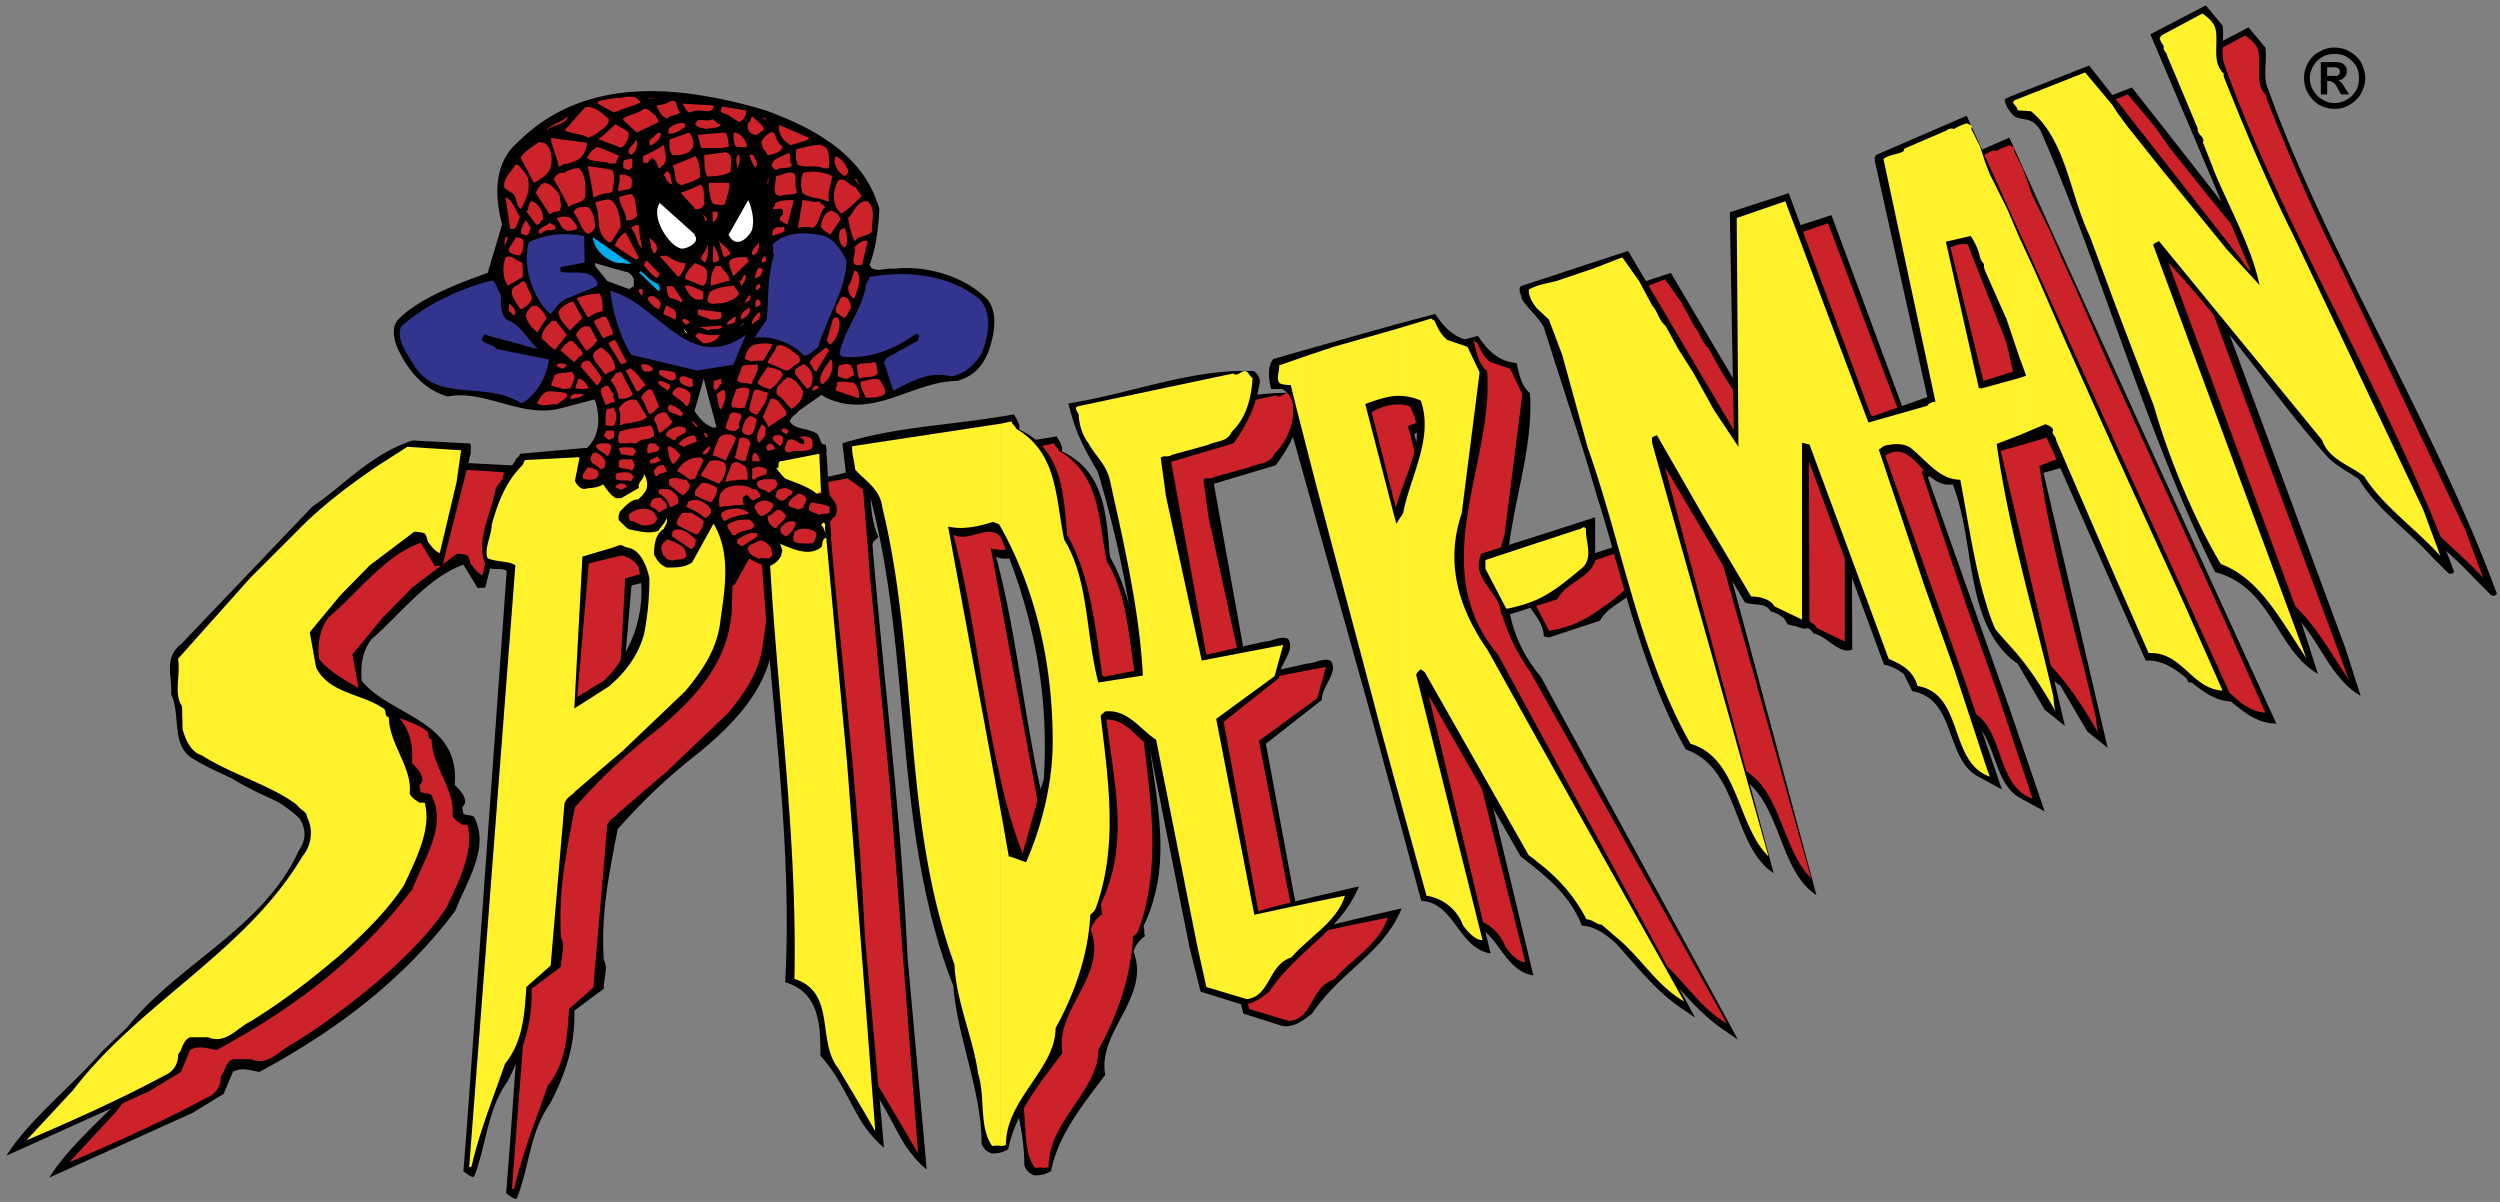 <?xml version="1.0" encoding="UTF-8" standalone="no"?>
<svg
   width="2288"
   height="1100"
   viewBox="0 0 176.411 84.813"
   version="1.1"
   id="svg62"
   sodipodi:docname="Spider-Man-w.svg"
   inkscape:version="1.1.2 (0a00cf5339, 2022-02-04)"
   xmlns:inkscape="http://www.inkscape.org/namespaces/inkscape"
   xmlns:sodipodi="http://sodipodi.sourceforge.net/DTD/sodipodi-0.dtd"
   xmlns="http://www.w3.org/2000/svg"
   xmlns:svg="http://www.w3.org/2000/svg">
  <rect x="0" y="0" width="176.411" height="84.813" fill="#808080" stroke="none"/>
  <defs
     id="defs66" />
  <sodipodi:namedview
     id="namedview64"
     pagecolor="#ffffff"
     bordercolor="#666666"
     borderopacity="1.0"
     inkscape:pageshadow="2"
     inkscape:pageopacity="0.0"
     inkscape:pagecheckerboard="0"
     showgrid="false"
     inkscape:zoom="0.30597213"
     inkscape:cx="1189.6508"
     inkscape:cy="477.16764"
     inkscape:window-width="1920"
     inkscape:window-height="1011"
     inkscape:window-x="1920"
     inkscape:window-y="32"
     inkscape:window-maximized="1"
     inkscape:current-layer="g60" />
  <g
     fill-rule="evenodd"
     clip-rule="evenodd"
     id="g60">
    <path
       d="m 152.555,43.963 v -10.559 l 8.072,17.652 c -2.609,0 -3.67,-3.017 -6.197,-2.895 z m 0,-18.712 c 2.078,5.748 4.199,11.537 6.768,16.674 3.994,0.979 4.32,5.504 7.256,7.175 l -1.102,-3.425 -9.457,-25.602 c 3.955,4.199 8.072,10.232 11.334,13.82 0.652,0.611 1.344,0.938 2.119,1.468 1.305,2.16 3.303,3.465 5.137,5.462 l 1.182,1.182 0.205,0.041 0.203,-0.122 c -4.443,-12.108 -12.23,-24.501 -16.266,-35.957 -0.205,-0.815 0.041,-1.834 -0.082,-2.609 l -1.182,-1.427 -3.914,2.038 7.094,16.715 c -0.285,-0.203 -0.408,-0.407 -0.652,-0.774 l -8.643,-11.048 z m 0,-16.389 V 25.251 c -1.795,-4.974 -3.547,-9.947 -5.545,-14.473 -0.57,-0.979 -1.1,-0.693 -1.793,-0.979 -0.082,-0.082 -0.205,-0.163 -0.287,-0.285 v -1.183 l 5.504,-2.16 z m 0,24.542 -7.625,-16.755 v 9.906 l 0.449,1.142 -0.449,0.122 v 5.341 l 2.529,-0.734 c 0.041,0.245 0.203,0.408 0.406,0.938 l 4.689,10.6 v -10.56 z m -7.625,14.636 v -11.538 l 3.793,16.266 -1.428,-1.142 -1.916,-3.261 c -0.161,-0.081 -0.285,-0.203 -0.449,-0.325 z m -32.002,-9.132 2.65,-0.856 v 3.098 c -0.447,1.223 -1.998,1.427 -2.65,2.609 z m 32.002,-30.576 v 1.183 c -0.203,-0.245 -0.447,-0.611 -0.447,-0.979 z m 0,8.317 -3.139,-6.931 -6.4,2.772 -0.082,0.163 v 0.245 l 3.711,16.674 -3.832,1.345 -0.164,-0.082 -5.789,-15.655 -4.158,1.345 0.285,15.369 -7.459,-12.638 -4.975,1.631 v 6.808 c 1.143,3.587 1.875,5.708 2.732,8.724 1.59,4.852 3.18,12.516 6.318,18.02 3.791,1.305 3.262,6.808 6.197,8.724 l -6.768,-25.235 -0.896,-3.424 5.625,9.539 c 0.652,0.286 1.428,-0.04 1.834,0.652 0.979,0.204 1.795,1.509 2.732,1.142 l -0.041,-11.741 5.299,14.35 c 0.49,0.081 1.02,0.367 1.387,0.652 l 0.611,1.223 c 3.059,0.53 2.324,4.647 4.525,5.952 l 1.795,0.979 -2.488,-7.297 -5.748,-16.267 c 2.08,-1.264 2.65,2.365 4.77,2.039 1.59,4.036 0.816,9.376 4.117,12.312 v -11.537 l -0.732,-3.139 0.732,-0.204 v -5.341 l -1.955,0.612 -2.324,-9.417 c 0.367,-0.164 0.773,-0.326 1.223,-0.204 l 3.057,7.746 z m -32.002,47.575 v -8.725 l 9.703,17.856 -1.02,-0.693 c -1.672,-1.142 -2.977,-2.772 -4.361,-4.321 -0.367,-0.408 -0.734,-0.693 -1.223,-1.02 -0.449,-0.244 -0.896,-0.448 -1.387,-0.448 -0.407,-1.059 -1.018,-1.915 -1.712,-2.649 z m -3.626,-19.242 -0.367,-0.082 c 0,-1.59 -2.201,-2.527 -1.387,-4.28 l 5.381,-1.712 v 4.851 l -0.041,0.041 z m 3.626,-24.094 v 6.808 c -0.285,-0.897 -0.611,-1.917 -0.979,-3.058 -0.367,-0.734 -1.141,-1.305 -1.549,-1.998 0,-0.245 -0.285,-0.611 -0.082,-0.896 z m 0,34.612 -4.199,-7.745 c -5.217,-6.197 -0.285,-13.454 -0.773,-20.018 -0.652,-0.53 -0.775,-1.468 -0.938,-2.12 -1.387,-0.123 -2.121,-1.019 -2.732,-1.916 l -2.895,0.774 v 5.626 c 0.367,-0.041 0.775,0 1.102,0.123 1.346,2.201 -0.326,4.729 -0.979,7.134 l -0.123,-0.448 v 21.158 l 1.916,7.053 c 2.365,0.122 2.609,3.343 4.893,3.71 l -4.361,-18.182 6.48,11.333 c 0.939,0.733 1.836,1.427 2.609,2.242 z m -11.537,-31.024 v 5.626 c -0.57,0.041 -1.141,0.286 -1.59,0.53 l 1.59,6.278 v 21.158 l -1.508,-5.585 -4.158,-14.839 v -11.578 z m -5.666,43.662 v -3.302 c 1.061,-0.245 2.078,-0.489 3.18,-0.733 -0.693,1.711 -1.916,2.893 -3.18,4.035 z m 0,-42.072 v 11.578 l -1.387,-4.974 c -0.488,-1.142 0.57,-2.895 -0.855,-3.669 h -0.775 c -0.121,-0.489 -0.326,-1.59 0.164,-2.12 z m 0,38.77 c -1.305,0.326 -2.609,0.611 -3.914,1.019 l -2.486,-13.371 3.955,-3.099 c -0.041,-0.938 1.223,-1.956 0.611,-2.771 -0.57,-0.204 -1.102,0.203 -1.631,0.203 l -4.159,0.938 -2.446,-13.617 4.363,-1.304 c 0.979,-1.305 1.631,-2.609 1.875,-4.24 0.123,-0.367 -0.244,-0.775 -0.408,-0.856 -4.28,-0.204 -8.683,1.59 -13.086,2.283 0.448,1.631 0.652,2.405 2.079,4.811 1.304,4.321 2.446,9.54 2.731,14.023 l -2.283,0.449 -0.122,-0.082 c -0.489,-3.343 -0.815,-6.971 -2.487,-9.947 -0.245,-3.057 -0.408,-6.033 -3.384,-7.419 0.082,-0.326 -0.122,-0.652 -0.367,-1.06 -0.326,0.041 -0.693,0.123 -1.019,0.163 v 8.398 a 0.573,0.573 0 0 1 0.122,0.163 c 2.324,5.544 3.343,11.007 3.017,16.715 0,0.122 0,0.366 -0.122,0.611 l -1.386,4.933 c -0.693,-1.794 -1.223,-3.669 -1.63,-5.585 v 26.702 c 0.204,-0.041 0.366,-0.122 0.611,-0.244 0.53,-2.65 2.324,-4.77 3.832,-6.809 -0.571,-3.058 3.221,-5.463 1.998,-8.684 0.123,-0.489 0.489,-0.896 0.815,-1.101 -0.123,-0.204 0,-0.489 -0.123,-0.692 2.12,-4.362 0.897,-8.725 0.408,-13.046 1.427,0 1.998,1.223 3.017,1.835 l 2.854,14.268 0.774,3.099 2.692,0.856 c 0.855,0.204 1.629,-0.449 2.16,-0.856 0.896,-1.345 2.037,-2.364 3.139,-3.384 z m -22.177,-33.878 v 8.398 c -0.816,-0.815 -2.242,0.489 -3.262,-0.082 1.468,5.504 1.998,11.456 3.262,16.919 v 26.702 a 2.679,2.679 0 0 1 -0.571,0.041 c -0.326,-0.122 -0.57,-0.326 -0.693,-0.693 0,-3.71 -1.712,-7.46 -1.998,-11.129 -4.321,-11.008 -2.854,-23.278 -5.911,-34.693 l -0.448,-0.326 v -3.669 c 3.139,-0.775 6.4,-0.938 9.621,-1.468 z m -9.621,49.94 c 0.448,0.611 0.896,1.182 1.467,1.63 l -1.345,-14.88 c -0.041,-0.774 -0.082,-1.508 -0.122,-2.282 z m 0,-48.472 v 3.669 l -1.183,-0.856 -0.285,-2.405 c 0.489,-0.164 0.979,-0.286 1.468,-0.408 z m 0,32.94 c -0.489,-9.051 -1.631,-18.02 -2.365,-26.948 0.082,-0.367 0.408,-0.367 0.408,-0.571 -0.734,-1.59 -0.408,-3.302 -0.734,-4.851 l -4.77,1.101 c 0,1.101 0.041,4.933 0.326,7.338 0.652,9.906 2.161,19.69 1.631,29.434 2.487,0.693 2.487,3.221 2.487,5.178 1.304,1.386 2.039,3.302 3.017,4.852 z m -17.897,-9.418 v -6.768 c 1.793,-1.997 2.69,-5.014 2.038,-7.623 -0.245,-0.448 -0.734,-0.693 -1.142,-0.815 l -0.896,0.204 v -7.624 c 2.079,0.163 4.688,0.489 6.156,1.549 1.427,1.264 2.16,3.057 2.405,5.096 0.163,1.02 0.122,2.895 0.082,4.036 0,4.199 -2.65,6.808 -5.178,8.969 a 43.555,43.555 0 0 0 -3.465,2.976 z m 0,-22.625 v 7.624 l -1.468,0.367 -0.815,9.417 1.875,-1.142 0.408,-0.408 v 6.768 a 43.694,43.694 0 0 0 -2.446,2.568 c -0.611,3.18 -1.182,5.871 -0.979,9.214 0.326,0.53 0,1.304 0,2.038 l -2.079,1.549 c 0.082,2.365 -0.611,4.443 -1.712,6.564 -1.427,1.997 -1.467,4.443 -2.323,6.645 l -0.082,0.082 c -0.204,-0.041 -0.286,-0.123 -0.408,-0.204 v -3.873 l 2.772,-38.688 c -0.408,-0.285 -0.897,0 -1.427,-0.285 -0.856,-1.834 0.326,-3.669 0.652,-5.544 l 1.387,-1.957 c 0,-0.204 0.244,-0.163 0.326,-0.489 l 4.566,-0.408 c 0.53,0.08 1.101,0.121 1.753,0.162 z m -10.029,1.182 0.245,-1.019 c -0.041,-0.326 0.082,-0.571 -0.123,-0.652 h -0.122 z m 0,-1.672 v 1.671 l -1.753,6.931 c -0.041,0.081 -0.326,0 -0.53,0.081 l -1.019,-1.671 c -2.569,0.938 -4.403,3.465 -6.482,5.259 -0.693,0.896 -0.774,1.916 -0.693,2.936 1.998,2.486 6.971,2.771 6.563,7.338 0.204,0.244 0.775,0.692 0.734,1.264 0,0.041 -0.123,0.204 -0.204,0.367 l 0.082,0.407 c 0.163,0.122 0.448,0.082 0.734,0.204 1.182,2.16 -0.489,4.525 -1.305,6.645 -3.506,4.688 -8.153,8.317 -13.82,11.375 -0.611,-0.082 -1.223,-0.367 -1.875,0 l -0.652,1.549 -2.201,1.345 -10.11,4.566 c 1.589,-2.527 4.525,-4.811 6.808,-7.42 l 1.713,-1.631 c 3.546,-4.484 9.621,-6.971 12.107,-12.475 0.53,-0.774 0.53,-1.468 0.082,-2.242 -2.039,-1.997 -5.34,-2.854 -7.665,-4.321 -1.426,-0.979 -0.733,-3.058 -1.426,-4.484 0.122,-1.142 -0.571,-2.527 0.693,-3.506 l 9.254,-9.703 c 2.324,-1.59 4.199,-3.75 7.094,-4.688 z m 0,47.698 -0.285,3.669 c 0.122,0.082 0.204,0.163 0.285,0.204 z"
       id="path4" />
    <path
       d="m 165.764,47.999 c -1.877,-2.812 -3.344,-5.667 -6.035,-6.646 -1.711,-2.854 -3.586,-7.175 -4.729,-11.17 l -4.525,-11.985 c -1.385,-2.854 -1.672,-6.809 -4.158,-8.806 -0.244,0 -0.488,-0.041 -0.814,-0.041 v -0.856 l 4.646,-1.834 1.916,2.283 1.061,1.508 2.568,3.221 4.484,5.503 2.283,2.487 c -0.529,-2.568 -2.08,-5.381 -3.098,-7.787 l -0.898,-2.283 c 0.164,-0.408 -0.406,-0.489 -0.365,-0.979 l -1.469,-3.506 -0.693,-1.631 c -0.041,-0.245 -0.162,-0.245 -0.244,-0.489 v -0.204 c -0.123,-0.204 -0.164,-0.204 -0.285,-0.529 l 0.121,-0.204 2.895,-1.549 c 0.367,0.244 0.857,0.652 0.939,1.141 0.203,1.019 -0.287,2.283 0.57,3.098 v 0.204 c 1.549,3.914 3.221,7.827 4.932,11.252 l 9.133,19.283 0.938,2.528 0.285,0.774 c -1.631,-1.834 -4.076,-3.547 -5.381,-5.626 -1.061,-0.815 -2.486,-1.182 -2.977,-2.568 l -5.178,-6.319 -6.318,-7.705 c -0.162,0.082 -0.408,0.163 -0.408,0.285 z m -20.261,-0.122 c 0.732,0.896 1.508,1.997 2.568,3.872 -0.123,-0.407 -0.123,-0.692 -0.164,-1.06 -0.734,-3.221 -1.631,-6.481 -2.404,-9.743 z m 0,-15.614 1.834,-0.774 c 0.285,0.082 0.488,0.204 0.57,0.407 -0.162,0.326 0.164,0.326 0.205,0.734 l 6.521,15.002 c 2.365,-0.122 3.018,2.527 5.219,2.65 l -2.812,-6.36 -8.195,-18.101 -2.201,-5.055 -1.141,-2.487 v 8.439 l 0.488,1.345 -0.488,0.163 z m 0,-22.912 c -0.041,0 -0.082,-0.041 -0.123,-0.041 0,-0.163 -0.162,-0.285 -0.326,-0.53 l 0.123,-0.163 0.326,-0.122 z m 0,8.928 v 8.439 l -0.896,-2.65 -1.59,-3.628 v -0.245 c -0.205,-0.285 -0.205,-0.285 -0.287,-0.489 -0.08,-0.53 -0.406,-1.141 -0.652,-1.508 l -1.752,0.408 2.324,10.314 0.162,0.041 2.691,-0.734 v 4.036 l -1.59,0.611 c 0.367,2.65 0.938,5.382 1.59,8.072 v 6.931 c -0.572,-0.693 -1.102,-1.224 -1.672,-1.916 -1.143,-2.65 -1.672,-6.36 -2.486,-10.559 -1.469,0 -2.324,-1.305 -3.547,-2.283 -0.57,-0.327 -1.184,-0.245 -1.795,-0.123 -0.162,0.082 -0.162,0.123 -0.406,0.285 l 3.221,9.622 2.078,5.829 2.527,7.624 c -2.895,-1.02 -1.793,-5.83 -5.096,-6.4 -0.326,-1.102 -1.1,-1.509 -2.039,-1.916 l -5.584,-15.125 -0.529,-0.123 v 12.475 l -1.957,-0.938 c -0.246,-0.489 -1.02,-0.693 -1.631,-0.693 l -3.467,-5.83 -3.18,-5.544 -0.326,0.122 a 1.033,1.033 0 0 0 0,0.489 l 8.195,29.108 c -2.242,-2.202 -2.121,-6.972 -5.504,-7.95 -3.629,-6.4 -4.811,-14.023 -7.256,-20.913 l -1.795,-6.523 -0.285,-0.693 v -4.565 l 2.527,-0.856 1.998,-0.775 1.182,1.672 0.938,1.753 c 0.367,0.367 0.408,0.938 0.939,1.427 l 0.896,1.631 1.059,1.671 1.469,2.65 1.711,2.568 -0.121,-16.144 3.424,-1.182 1.02,2.69 1.549,4.159 3.303,8.765 4.158,-1.183 c 0,-0.082 0.285,-0.285 0.57,-0.285 l -3.668,-17.122 c 0.365,-0.327 1.1,-0.327 1.426,-0.571 l 0.041,-0.163 2.936,-1.264 c 0.162,-0.122 0.367,-0.204 0.57,-0.122 0.326,-0.204 0.652,-0.327 0.938,-0.408 0,0.081 0.449,0.081 0.285,0.408 l 0.611,1.223 0.693,1.957 1.223,2.446 z m -32.534,45.374 c 0.775,0.815 1.469,1.713 1.998,2.772 0.449,0 0.693,0.366 1.061,0.366 l 1.426,1.224 c 1.631,1.509 2.609,3.18 4.402,4.199 l -8.887,-15.899 z m 0,-20.71 a 19.644,19.644 0 0 0 1.631,-1.263 c 0.896,-0.734 0.285,-1.917 0.326,-2.813 -0.162,-0.286 -0.367,0.082 -0.529,0.041 l -1.428,0.489 z m 0,-21.606 v 4.565 l -0.652,-1.793 c -0.447,-0.571 -1.426,-1.183 -1.426,-2.12 0.447,-0.326 1.305,-0.448 1.955,-0.611 z m 0,18.06 v 3.546 c -1.02,0.734 -2.078,1.305 -3.547,1.55 h -0.121 l -1.469,-2.813 v -0.612 z m 0,16.918 -4.973,-8.887 c -2.162,-3.099 -2.977,-6.279 -1.834,-9.662 l 1.264,-9.948 -0.857,-1.793 -1.426,-0.489 c -0.49,-0.407 -0.693,-0.897 -0.898,-1.346 l -0.244,-0.163 -2.568,0.775 v 4.688 a 3.808,3.808 0 0 1 1.834,0.327 c 0.939,2.609 -0.732,5.34 -1.223,7.868 -0.041,0.204 -0.244,0.367 -0.408,0.693 l -0.08,0.122 -0.123,-0.407 v 18.508 l 2.242,8.154 c 1.264,0.203 2.201,1.06 2.568,2.078 0.326,0.449 0.855,1.061 1.387,1.061 l -4.689,-18.753 c 0.123,-0.163 0.205,-0.286 0.326,-0.367 l 0.287,0.204 7.338,12.923 c 0.732,0.53 1.467,1.101 2.078,1.753 v -7.339 z m -11.537,-31.513 v 4.688 c -0.734,0.082 -1.428,0.327 -2.078,0.571 l 2.078,8.032 v 18.508 l -1.02,-3.75 c -1.631,-6.197 -3.342,-12.557 -4.891,-18.509 v -7.787 l 1.59,-0.53 z m -5.91,42.968 v -2.527 l 2.404,-0.488 c -0.408,1.263 -1.386,2.119 -2.404,3.015 z m 0,-41.215 v 7.787 c -0.49,-1.916 -0.979,-3.792 -1.428,-5.626 -0.203,0 -0.488,0 -0.773,-0.122 -0.287,-0.286 0,-0.856 -0.041,-1.264 z m 0,38.688 -3.996,0.856 -2.691,-13.82 4.119,-3.017 0.611,-2.201 -5.749,1.101 -2.527,-11.619 -0.367,-2.69 c 0.204,-0.204 0.53,0 0.774,-0.204 l 2.527,-0.693 c 0.693,-0.326 1.386,-0.204 1.712,-0.938 1.1,-1.06 1.387,-2.528 1.467,-3.792 -0.203,-0.122 -0.326,-0.489 -0.529,-0.489 -0.244,-0.041 -0.611,0.449 -0.814,0.163 l -11.008,2.324 c -0.326,0.122 0.164,0.529 0.082,0.693 0.082,0.815 0.326,1.427 0.693,1.916 0.489,0.897 1.264,1.508 1.508,2.609 1.02,4.566 2.12,9.417 2.324,13.779 l -3.139,0.489 c -0.896,-3.343 -0.652,-7.216 -2.405,-10.069 -0.612,-2.772 -0.408,-6.115 -3.384,-7.827 -0.123,-0.286 -0.327,-0.326 -0.327,-0.53 l -0.774,0.163 v 7.298 c 2.609,4.647 3.669,9.987 3.669,15.124 0,2.813 -0.693,5.789 -1.875,8.521 -0.449,-0.122 -0.815,-0.326 -1.223,-0.407 l -0.571,-3.221 v 23.645 c 0.163,0 0.285,0 0.367,-0.081 0,-3.221 3.506,-5.341 3.506,-8.235 1.427,-2.568 2.324,-5.341 2.446,-7.99 0.245,-0.204 0.286,-0.285 0.367,-0.408 1.63,-4.402 0.897,-9.132 0.367,-13.616 0.123,-0.203 0.204,-0.203 0.326,-0.326 1.59,-0.162 2.446,1.265 3.588,1.998 l 2.895,14.514 0.652,2.935 2.854,0.856 c 1.67,-0.204 1.508,-2.446 3.139,-2.936 0.408,-0.489 0.938,-0.938 1.387,-1.346 v -2.529 z m -21.893,-33.796 v 7.298 c -0.041,-0.082 -0.081,-0.123 -0.122,-0.204 l -0.408,-0.163 c -1.06,0.326 -2.12,0.571 -3.18,0.326 l 3.71,20.058 v 23.645 c -0.122,0 -0.285,-0.04 -0.448,0 h -0.163 c -0.938,-1.386 -0.448,-3.343 -0.979,-5.096 -0.367,-2.568 -1.549,-5.096 -1.671,-7.705 -3.75,-10.313 -2.487,-21.565 -5.096,-32.288 -0.204,-1.264 -1.142,-1.794 -1.916,-2.65 -0.041,-0.611 -0.245,-1.06 -0.204,-1.631 z m -27.436,23.727 v -5.381 c 1.101,-0.938 1.957,-2.242 2.283,-3.547 a 20.49,20.49 0 0 0 0.367,-3.873 c -0.163,-0.856 -0.612,-1.957 -1.427,-2.161 -0.245,0 -0.449,-0.204 -0.652,-0.204 l -0.571,0.204 v -3.71 c 0.123,0.082 0.204,0.163 0.285,0.204 h 0.367 l 1.264,-0.734 c -0.164,-0.367 0.449,-0.652 0.326,-1.019 0.245,0.367 0.408,1.019 0,1.426 -0.122,0.204 -0.204,0.204 -0.367,0.408 -0.53,0 -0.897,0.448 -1.305,0.856 -0.082,0.204 -0.122,0.367 -0.082,0.612 0.285,0.244 0.489,0.53 0.734,0.652 0.53,0.082 1.427,0.367 2.079,0.082 0.082,-0.204 0.367,-0.408 0.571,-0.856 0.122,0.204 -0.122,0.489 -0.204,0.734 -0.612,0.367 -0.693,1.142 -0.693,1.834 0.204,0.326 0.367,0.693 0.896,0.897 0.693,0 1.264,0 1.794,-0.367 l 1.508,-2.731 c 1.223,2.039 0.815,4.525 0.489,6.808 -0.204,1.998 -1.264,3.547 -2.487,5.015 l -4.403,4.199 z m 15.084,-16.063 c -0.122,-0.122 -0.122,-0.407 -0.326,-0.489 l 0.163,-0.204 c 0.245,0.082 0.041,0.367 0.163,0.652 z m -15.084,-2.609 v 3.71 l -2.079,0.611 -0.571,10.722 2.487,-1.59 0.163,-0.163 v 5.381 l -2.609,2.242 c -0.204,0.285 -0.53,0.326 -0.734,0.815 l -0.979,11.455 -1.712,1.509 c -0.122,1.753 -0.204,3.832 -1.509,5.423 -0.815,2.364 -1.793,4.77 -2.364,7.256 l -0.163,0.041 3.262,-42.479 c -0.53,-0.326 -1.264,-0.204 -1.957,-0.489 -0.286,-0.611 0.285,-1.631 0.285,-2.365 0.408,-1.467 0.938,-2.976 2.161,-4.199 0.082,-0.041 0.082,-0.286 0.204,-0.367 l 3.832,-0.204 -0.326,1.671 c 0.163,0.326 0.448,0.693 0.856,0.53 0.367,-0.041 0.734,-0.041 1.142,-0.285 0.162,0.245 0.366,0.531 0.611,0.775 z m -41.297,45.497 3.261,-3.506 c 4.811,-6.278 12.189,-9.744 16.225,-16.552 a 2.528,2.528 0 0 0 0.286,-2.772 c 0,-0.367 -0.408,-0.407 -0.734,-0.855 -1.957,-1.428 -4.403,-2.039 -6.686,-3.466 -0.774,-0.244 -1.142,-1.101 -1.346,-1.834 l -0.041,-1.631 c -0.612,-0.897 -0.082,-2.242 -0.285,-3.343 l 5.096,-5.708 3.424,-3.424 c 1.631,-1.671 3.75,-3.261 5.626,-4.525 l 2.039,-1.305 3.792,0.245 -0.326,2.283 -1.183,4.974 c -0.367,-0.163 -0.489,-0.367 -0.774,-0.733 -0.123,-0.082 -0.082,-0.408 -0.286,-0.652 -0.163,-0.082 -0.53,-0.123 -0.734,-0.123 l -3.139,2.365 -2.079,2.12 -2.161,2.609 0.449,2.486 c 0.938,1.875 3.302,1.834 4.81,2.936 0.164,0.162 0,0.529 0.327,0.57 0,1.875 1.671,3.547 1.468,5.381 0.122,0.285 0.326,0.408 0.693,0.652 h 0.367 c 0.489,1.835 -0.57,3.914 -1.467,5.83 -1.223,1.875 -2.936,3.506 -4.566,4.974 -2.079,1.753 -3.914,3.18 -6.278,4.647 -0.897,0.407 -1.712,1.631 -2.976,1.101 h -1.264 c -0.53,0.204 -0.53,0.856 -0.856,1.223 a 1.493,1.493 0 0 1 -0.938,1.468 c -3.098,1.672 -6.482,3.18 -9.621,4.525 z"
       fill="#cc2229"
       id="path6" />
    <path
       d="m 57.404,41.476 c -0.082,-2.161 -0.041,-4.403 -0.164,-5.137 -0.244,-0.163 0,-1.794 -0.163,-2.039 0.326,0.164 0.734,-0.244 1.06,-0.244 l 2.691,-0.489 0.571,7.175 1.386,14.595 1.998,26.051 -2.609,-4.444 c -1.55,-1.916 -0.123,-5.381 -3.099,-6.318 0.204,-9.784 -1.142,-19.405 -1.712,-29.148 h 0.041 z"
       fill="#cc2229"
       id="path8" />
    <path
       d="m 149.538,42.414 v -10.559 l 8.072,17.652 c -2.609,0 -3.67,-3.017 -6.197,-2.894 z m 0,-18.713 c 2.08,5.748 4.199,11.537 6.768,16.673 3.996,1.02 4.322,5.504 7.256,7.176 l -1.1,-3.425 -9.459,-25.602 c 3.955,4.199 8.072,10.232 11.334,13.82 0.652,0.611 1.346,0.938 2.119,1.468 1.305,2.161 3.303,3.465 5.137,5.462 l 1.184,1.183 0.203,0.041 0.203,-0.123 c -4.443,-12.107 -12.229,-24.501 -16.266,-35.957 -0.203,-0.815 0.041,-1.834 -0.082,-2.609 l -1.182,-1.427 -3.914,2.038 7.094,16.715 c -0.285,-0.204 -0.408,-0.408 -0.652,-0.774 l -8.643,-11.048 z m 0,-16.388 V 23.702 c -1.793,-4.974 -3.547,-9.947 -5.545,-14.472 -0.57,-0.979 -1.1,-0.693 -1.793,-0.979 -0.082,-0.082 -0.203,-0.163 -0.285,-0.285 V 6.784 l 5.504,-2.161 z m 0,24.542 -7.623,-16.755 v 9.906 l 0.449,1.142 -0.449,0.122 v 5.341 l 2.527,-0.733 c 0.041,0.244 0.203,0.407 0.408,0.938 l 4.688,10.6 z m -7.623,14.635 v -11.537 l 3.791,16.266 -1.426,-1.142 -1.916,-3.262 c -0.164,-0.08 -0.287,-0.202 -0.449,-0.325 z m -32.002,-9.132 2.648,-0.856 v 3.098 c -0.447,1.223 -1.996,1.468 -2.648,2.65 z m 32.002,-30.575 v 1.182 c -0.203,-0.245 -0.449,-0.612 -0.449,-0.979 z m 0,8.316 -3.139,-6.931 -6.4,2.772 -0.082,0.163 v 0.245 l 3.709,16.673 -3.832,1.346 -0.162,-0.082 -5.789,-15.655 -4.158,1.346 0.285,15.369 -7.461,-12.638 -4.973,1.631 v 6.808 c 1.141,3.588 1.875,5.708 2.73,8.725 1.59,4.851 3.18,12.516 6.32,18.019 3.791,1.305 3.26,6.809 6.195,8.725 l -6.768,-25.235 -0.896,-3.424 5.625,9.54 c 0.654,0.285 1.428,-0.04 1.836,0.652 0.979,0.204 1.793,1.509 2.73,1.142 l -0.041,-11.741 5.301,14.351 c 0.488,0.081 1.02,0.366 1.387,0.652 l 0.611,1.223 c 3.057,0.53 2.322,4.647 4.525,5.952 l 1.793,0.979 -2.486,-7.297 -5.748,-16.267 c 2.078,-1.264 2.648,2.364 4.77,2.038 1.59,4.036 0.814,9.377 4.117,12.312 v -11.539 l -0.734,-3.139 0.734,-0.204 v -5.341 l -1.957,0.612 -2.324,-9.417 c 0.367,-0.164 0.775,-0.327 1.223,-0.204 l 3.059,7.746 z m -32.002,47.576 v -8.725 l 9.701,17.856 -1.018,-0.692 c -1.672,-1.142 -2.977,-2.772 -4.363,-4.322 -0.367,-0.407 -0.734,-0.692 -1.223,-1.019 -0.449,-0.245 -0.896,-0.448 -1.387,-0.448 -0.405,-1.061 -1.019,-1.916 -1.71,-2.65 z m -3.629,-19.243 -0.367,-0.081 c 0,-1.549 -2.201,-2.487 -1.385,-4.281 l 5.381,-1.712 v 4.893 l -0.041,0.04 z m 3.629,-24.093 v 6.808 c -0.285,-0.896 -0.611,-1.916 -0.979,-3.058 -0.367,-0.733 -1.143,-1.305 -1.549,-1.998 0,-0.244 -0.287,-0.611 -0.082,-0.897 z m 0,34.611 -4.199,-7.745 c -5.219,-6.196 -0.285,-13.453 -0.775,-20.017 -0.652,-0.53 -0.773,-1.468 -0.938,-2.12 -1.387,-0.122 -2.119,-1.019 -2.73,-1.916 l -2.895,0.774 v 5.626 c 0.365,-0.041 0.773,0 1.1,0.122 1.346,2.202 -0.326,4.729 -0.979,7.134 l -0.121,-0.448 v 21.158 l 1.916,7.053 c 2.363,0.122 2.609,3.343 4.891,3.71 l -4.361,-18.183 6.482,11.333 c 0.938,0.734 1.834,1.427 2.609,2.242 z m -11.537,-31.023 v 5.626 c -0.572,0.041 -1.143,0.285 -1.59,0.53 l 1.59,6.278 v 21.158 l -1.51,-5.585 -4.158,-14.84 v -11.578 z m -5.668,43.662 v -3.303 c 1.061,-0.244 2.08,-0.488 3.18,-0.733 -0.692,1.711 -1.917,2.894 -3.18,4.036 z m 0,-42.073 v 11.578 l -1.385,-4.974 c -0.49,-1.142 0.57,-2.895 -0.857,-3.669 h -0.773 c -0.123,-0.489 -0.326,-1.59 0.162,-2.12 z m 0,38.77 c -1.305,0.326 -2.607,0.612 -3.913,1.02 l -2.446,-13.371 3.914,-3.099 c -0.041,-0.938 1.223,-1.957 0.611,-2.772 -0.57,-0.204 -1.102,0.204 -1.631,0.204 l -4.117,0.938 -2.487,-13.616 4.403,-1.305 c 0.938,-1.305 1.59,-2.609 1.834,-4.24 0.123,-0.367 -0.244,-0.775 -0.408,-0.856 -4.281,-0.204 -8.683,1.59 -13.086,2.283 0.449,1.631 0.652,2.406 2.079,4.811 1.305,4.322 2.446,9.54 2.731,14.024 l -2.283,0.449 -0.123,-0.082 c -0.489,-3.343 -0.815,-6.971 -2.486,-9.947 -0.245,-3.058 -0.408,-6.034 -3.384,-7.42 0.082,-0.326 -0.122,-0.652 -0.367,-1.06 -0.326,0.041 -0.693,0.122 -1.019,0.163 v 8.398 a 0.574,0.574 0 0 1 0.123,0.163 c 2.323,5.544 3.343,11.007 3.017,16.714 0,0.122 0,0.367 -0.122,0.611 l -1.387,4.934 c -0.693,-1.795 -1.223,-3.67 -1.63,-5.586 v 26.703 c 0.204,-0.041 0.367,-0.122 0.612,-0.244 0.529,-2.65 2.323,-4.771 3.832,-6.809 -0.571,-3.058 3.221,-5.463 1.998,-8.684 0.122,-0.489 0.489,-0.896 0.815,-1.101 -0.122,-0.204 0,-0.489 -0.122,-0.693 2.12,-4.361 0.897,-8.724 0.408,-13.046 1.427,0 1.998,1.224 3.017,1.835 l 2.854,14.269 0.774,3.099 2.731,0.855 c 0.815,0.204 1.59,-0.448 2.12,-0.855 0.896,-1.346 2.039,-2.364 3.139,-3.384 v -3.303 z m -22.177,-33.877 v 8.398 c -0.815,-0.815 -2.242,0.489 -3.261,-0.082 1.467,5.504 1.998,11.455 3.261,16.918 v 26.703 a 2.679,2.679 0 0 1 -0.571,0.041 c -0.326,-0.123 -0.571,-0.326 -0.693,-0.693 0,-3.71 -1.712,-7.461 -1.998,-11.13 -4.321,-11.007 -2.853,-23.278 -5.911,-34.692 l -0.448,-0.327 v -3.668 c 3.139,-0.775 6.4,-0.938 9.621,-1.468 z m -9.621,49.939 c 0.448,0.612 0.897,1.183 1.468,1.631 l -1.345,-14.88 -0.123,-2.283 z m 0,-48.471 v 3.668 l -1.182,-0.856 -0.285,-2.405 c 0.489,-0.163 0.978,-0.285 1.467,-0.407 z m 0,32.939 c -0.489,-9.05 -1.631,-18.019 -2.365,-26.947 0.082,-0.367 0.408,-0.367 0.408,-0.57 -0.734,-1.59 -0.408,-3.302 -0.734,-4.852 l -4.77,1.101 c 0,1.101 0.041,4.933 0.326,7.338 0.652,9.907 2.161,19.691 1.631,29.434 2.487,0.692 2.487,3.221 2.487,5.177 1.304,1.387 2.039,3.303 3.017,4.852 z m -17.897,-9.417 v -6.768 c 1.794,-1.997 2.69,-5.015 2.039,-7.623 -0.245,-0.449 -0.734,-0.693 -1.142,-0.815 l -0.897,0.204 v -7.624 c 2.079,0.163 4.688,0.489 6.156,1.549 1.427,1.264 2.16,3.057 2.405,5.096 0.163,1.02 0.122,2.935 0.081,4.037 0,4.198 -2.649,6.808 -5.178,8.968 a 43.711,43.711 0 0 0 -3.464,2.976 z m 0,-22.626 v 7.624 l -1.467,0.367 -0.815,9.417 1.875,-1.141 0.408,-0.408 v 6.768 a 43.694,43.694 0 0 0 -2.446,2.568 c -0.612,3.18 -1.182,5.87 -0.979,9.213 0.326,0.53 0,1.305 0,2.039 l -2.079,1.549 c 0.082,2.365 -0.611,4.443 -1.712,6.563 -1.427,1.998 -1.468,4.443 -2.324,6.646 l -0.082,0.081 c -0.204,-0.04 -0.285,-0.122 -0.408,-0.204 v -3.872 l 2.772,-38.688 c -0.408,-0.285 -0.897,0 -1.427,-0.285 -0.856,-1.835 0.327,-3.669 0.652,-5.544 l 1.386,-1.957 c 0,-0.204 0.245,-0.163 0.327,-0.489 l 4.565,-0.408 c 0.531,0.08 1.102,0.12 1.754,0.161 z m -10.029,1.182 0.245,-1.019 c -0.041,-0.326 0.082,-0.57 -0.122,-0.652 h -0.123 z m 0,-1.671 v 1.671 l -1.753,6.931 c -0.041,0.082 -0.326,0 -0.53,0.082 l -1.019,-1.671 c -2.569,0.938 -4.403,3.506 -6.482,5.259 -0.693,0.896 -0.775,1.916 -0.693,2.935 1.998,2.487 6.971,2.772 6.563,7.339 0.204,0.244 0.774,0.692 0.734,1.264 0,0.041 -0.122,0.203 -0.204,0.366 l 0.082,0.408 c 0.163,0.122 0.448,0.081 0.734,0.203 1.182,2.161 -0.49,4.525 -1.305,6.646 -3.506,4.688 -8.153,8.316 -13.82,11.374 -0.611,-0.081 -1.223,-0.367 -1.875,0 l -0.652,1.55 -2.202,1.345 -10.11,4.566 c 1.59,-2.528 4.525,-4.812 6.808,-7.42 l 1.712,-1.631 c 3.546,-4.484 9.621,-6.972 12.108,-12.475 0.53,-0.774 0.53,-1.468 0.082,-2.242 -2.039,-1.998 -5.34,-2.854 -7.665,-4.321 -1.427,-0.979 -0.733,-3.058 -1.427,-4.484 0.123,-1.142 -0.57,-2.527 0.693,-3.506 l 9.254,-9.703 c 2.324,-1.59 4.199,-3.75 7.094,-4.688 z m 0,47.698 -0.285,3.669 c 0.123,0.081 0.204,0.163 0.285,0.203 z"
       id="path10" />
    <path
       d="m 70.164,22.682 v 0.041 c 0,0.652 -0.163,1.345 -0.367,1.957 -0.408,1.1 -1.019,1.834 -2.242,2.201 -3.18,0 -6.034,2.854 -9.417,1.101 V 9.759 c 1.834,1.182 3.302,2.772 3.914,5.014 -0.082,1.549 -0.286,2.895 -0.693,3.914 l 0.123,0.203 c 0.408,0.327 0.979,0 1.549,0.082 2.242,-0.285 5.055,0.489 6.686,2.201 0.325,0.449 0.447,0.979 0.447,1.509 z m -12.027,15.777 v -1.182 c 0.082,0.081 0.123,0.244 0.164,0.285 v -0.041 c -0.082,-0.244 0.081,-0.489 -0.164,-0.611 v -1.998 l 0.408,0.041 c 0.285,0.367 0.652,0.733 0.449,1.345 0,0.204 -0.326,0.204 -0.408,0.53 0,0.367 0.041,0.734 0.082,1.019 -0.163,0.205 -0.367,0.409 -0.531,0.612 z m 0,-6.482 v -0.611 h 0.123 c 0.041,0.163 0.041,0.326 0.082,0.529 z m -7.827,-1.794 c -0.163,-0.082 -0.326,-0.163 -0.53,-0.285 v 8.194 l 0.611,-1.142 c 0.163,0.407 1.183,1.305 1.223,1.712 0.041,0 0.041,0 0.041,0.041 v -0.408 c 0.489,0.734 1.387,1.304 2.202,1.59 -0.041,0.285 0.408,0.123 0.53,0.041 a 1.44,1.44 0 0 0 0.734,-0.652 l 0.122,-0.407 c -0.122,-0.245 -0.122,-0.53 -0.367,-0.611 0.897,0.366 2.12,1.141 3.098,0.366 0.041,-0.041 0.123,-0.081 0.163,-0.163 v -1.182 c 0,-0.082 -0.082,-0.123 -0.163,-0.163 l 0.123,-0.245 0.041,0.041 v -1.998 l -0.489,-0.082 c -0.408,-0.408 -1.468,-0.774 -2.242,-1.06 a 6.356,6.356 0 0 1 -0.612,-0.774 c 0.326,0.204 0,-0.489 0.326,-0.449 l 3.017,-0.57 v -0.611 c -0.326,-0.082 -0.244,-0.653 -0.571,-0.816 -0.692,-0.367 -1.508,-0.245 -1.834,-0.815 0.082,-0.367 0.449,-0.449 0.612,-0.734 l 1.63,-1.141 a 0.546,0.546 0 0 1 0.163,0.123 V 9.759 c -1.223,-0.815 -2.65,-1.427 -4.077,-1.957 a 34.565,34.565 0 0 0 -4.28,-1.019 V 27.207 l 0.774,2.935 z m -0.529,-0.285 a 4.21,4.21 0 0 1 -0.774,-0.897 l 0.652,-2.283 0.122,0.489 V 6.783 c -2.12,-0.367 -4.321,-0.489 -6.401,-0.163 V 18.973 l 0.938,0.244 c 0.163,0.122 0.285,0.204 0.408,0.489 v 0.489 l -0.326,0.204 -1.02,-0.367 v 15.083 c 0.042,0.041 0.082,0.082 0.123,0.082 h 0.367 l 1.264,-0.733 c -0.163,-0.367 0.408,-0.652 0.285,-1.02 0.245,0.367 0.408,1.02 0,1.427 -0.082,0.163 -0.204,0.163 -0.326,0.407 -0.53,0 -0.938,0.449 -1.305,0.856 -0.122,0.163 -0.163,0.367 -0.122,0.571 0.326,0.245 0.489,0.53 0.734,0.652 0.571,0.082 1.427,0.367 2.079,0.082 0.123,-0.204 0.408,-0.408 0.571,-0.815 0.122,0.204 -0.082,0.448 -0.204,0.693 -0.611,0.408 -0.652,1.142 -0.652,1.875 0.163,0.326 0.367,0.693 0.856,0.856 0.734,0 1.264,0 1.834,-0.326 l 0.897,-1.63 z m -6.401,-23.278 V 18.973 l -1.386,-0.408 v 0.204 l 0.856,1.06 0.53,0.204 v 15.083 c -0.367,-0.285 -0.652,-0.611 -0.815,-0.896 -0.408,0.245 -0.734,0.245 -1.101,0.285 -0.408,0.122 -0.693,-0.245 -0.897,-0.571 l 0.734,-2.283 0.122,-0.041 c 0.897,-0.856 0.938,-2.12 0.611,-3.221 l -0.081,-0.204 -2.324,0.611 c -2.772,0.775 -5.422,-1.345 -8.031,-0.815 -1.712,-0.489 -2.854,-1.875 -3.587,-3.506 -0.204,-0.53 -0.408,-1.386 0.082,-1.916 1.386,-1.468 4.24,-2.568 6.319,-3.302 l 1.02,-3.424 c -0.53,-1.957 -0.612,-4.321 1.101,-5.789 1.996,-1.997 4.319,-3.016 6.847,-3.424 z"
       id="path12" />
    <path
       d="m 149.415,41.068 v -8.806 l 4.607,10.11 2.812,6.359 c -2.201,-0.122 -2.854,-2.771 -5.217,-2.649 z m 0,-19.16 2.57,6.727 c 1.141,3.995 3.016,8.316 4.729,11.17 2.689,0.979 4.158,3.832 6.033,6.646 l -10.803,-29.149 c 0,-0.122 0.244,-0.203 0.406,-0.285 l 6.32,7.705 5.178,6.319 c 0.488,1.386 1.916,1.753 2.975,2.569 1.305,2.079 3.752,3.791 5.383,5.626 l -0.287,-0.775 -0.938,-2.528 -9.131,-19.283 c -1.713,-3.424 -3.385,-7.338 -4.934,-11.251 v -0.204 c -0.855,-0.815 -0.367,-2.08 -0.57,-3.099 -0.082,-0.489 -0.57,-0.896 -0.938,-1.142 l -2.895,1.55 -0.123,0.203 c 0.123,0.326 0.164,0.326 0.285,0.53 v 0.204 c 0.082,0.244 0.205,0.244 0.246,0.489 l 0.691,1.63 1.469,3.506 c -0.041,0.489 0.529,0.571 0.367,0.979 l 0.896,2.283 c 1.02,2.405 2.568,5.218 3.098,7.787 l -2.283,-2.487 -4.484,-5.504 -2.568,-3.22 -0.693,-0.938 V 21.908 Z m 0,-13.943 V 21.907 l -1.955,-5.259 c -1.387,-2.854 -1.672,-6.808 -4.158,-8.806 -0.246,0 -0.49,-0.041 -0.816,-0.041 V 6.945 l 4.648,-1.834 1.916,2.283 z m 0,24.298 -3.586,-7.99 -2.201,-5.056 -1.143,-2.487 v 8.439 l 0.49,1.345 -0.49,0.163 v 4.036 l 1.834,-0.774 c 0.287,0.082 0.49,0.204 0.572,0.408 -0.164,0.326 0.162,0.326 0.203,0.734 l 4.32,9.988 v -8.806 z m -6.93,14.064 v -6.93 c 0.775,3.261 1.672,6.523 2.406,9.744 0.039,0.366 0.039,0.652 0.162,1.06 -1.06,-1.876 -1.834,-2.977 -2.568,-3.874 z m 0,-39.381 v 0.856 c -0.041,0 -0.082,-0.041 -0.121,-0.041 0,-0.163 -0.164,-0.286 -0.326,-0.53 l 0.121,-0.163 z m 0,9.784 v 8.439 l -0.896,-2.65 -1.467,-3.302 v -7.665 l 0.285,0.734 1.223,2.446 z m 0,9.948 v 4.036 l -1.59,0.612 c 0.367,2.65 0.938,5.381 1.59,8.072 v 6.93 c -0.57,-0.692 -1.1,-1.223 -1.672,-1.916 -0.285,-0.611 -0.488,-1.223 -0.691,-1.916 v -15.166 z m -2.363,28.006 v -0.693 l 0.285,0.815 a 1.783,1.783 0 0 1 -0.285,-0.122 z m 0,-43.131 v 7.664 l -0.123,-0.327 v -0.244 c -0.205,-0.285 -0.205,-0.285 -0.285,-0.489 -0.082,-0.53 -0.408,-1.142 -0.652,-1.508 l -1.754,0.408 2.324,10.314 0.162,0.041 0.328,-0.081 v 15.165 c -0.734,-2.364 -1.184,-5.34 -1.795,-8.643 -1.467,0 -2.324,-1.305 -3.547,-2.283 -0.57,-0.327 -1.182,-0.245 -1.793,-0.123 -0.164,0.082 -0.164,0.123 -0.408,0.285 l 3.221,9.621 2.08,5.83 2.242,6.808 v 0.693 c -2.57,-1.223 -1.631,-5.748 -4.812,-6.277 -0.324,-1.102 -1.1,-1.509 -2.037,-1.917 l -5.586,-15.124 -0.529,-0.123 v 12.476 l -1.957,-0.938 c -0.244,-0.489 -1.02,-0.692 -1.631,-0.692 l -3.465,-5.83 -3.18,-5.544 -0.326,0.123 a 0.984,0.984 0 0 0 0,0.489 l 8.193,29.107 c -2.242,-2.201 -2.119,-6.971 -5.502,-7.949 -3.629,-6.4 -4.812,-14.024 -7.258,-20.914 l -1.793,-6.523 -0.938,-2.487 c -0.246,-0.245 -0.572,-0.53 -0.898,-0.856 v -1.509 c 0.449,-0.163 0.979,-0.245 1.428,-0.367 l 2.65,-0.897 1.996,-0.774 1.184,1.671 0.938,1.753 c 0.367,0.367 0.408,0.938 0.938,1.427 l 0.896,1.63 1.061,1.671 1.467,2.65 1.713,2.568 -0.123,-16.144 3.426,-1.182 1.018,2.691 1.551,4.158 3.301,8.765 4.158,-1.182 c 0,-0.082 0.285,-0.286 0.572,-0.286 l -3.67,-17.123 c 0.367,-0.326 1.102,-0.326 1.428,-0.57 l 0.039,-0.163 2.936,-1.264 c 0.164,-0.123 0.367,-0.204 0.572,-0.123 a 3.61,3.61 0 0 1 0.938,-0.408 c 0,0.082 0.447,0.082 0.285,0.408 l 0.611,1.223 z m -31.719,49.206 c 1.51,1.142 2.691,2.446 3.547,4.118 0.449,0 0.693,0.366 1.061,0.366 l 1.428,1.224 c 1.631,1.508 2.609,3.18 4.402,4.198 l -10.438,-18.63 z m 0,-18.427 c 1.184,-0.53 2.08,-1.304 3.18,-2.201 0.898,-0.734 0.287,-1.916 0.326,-2.813 -0.162,-0.286 -0.365,0.082 -0.529,0.041 l -2.977,0.979 z m 0,-22.137 v 1.509 c -0.285,-0.367 -0.529,-0.775 -0.529,-1.264 0.123,-0.081 0.326,-0.163 0.529,-0.245 z m 0,18.142 v 3.995 c -0.57,0.245 -1.223,0.448 -1.996,0.611 h -0.123 l -1.467,-2.812 v -0.611 z m 0,13.698 -3.424,-6.156 c -2.16,-3.099 -2.977,-6.278 -1.834,-9.662 l 1.264,-9.948 -0.855,-1.793 -1.428,-0.489 c -0.49,-0.408 -0.693,-0.897 -0.896,-1.345 l -0.244,-0.163 -2.568,0.774 v 4.688 a 3.818,3.818 0 0 1 1.834,0.326 c 0.938,2.609 -0.734,5.341 -1.223,7.868 -0.041,0.204 -0.246,0.367 -0.408,0.693 l -0.082,0.123 -0.121,-0.408 v 18.509 l 2.242,8.153 c 1.264,0.204 2.201,1.06 2.568,2.079 0.326,0.448 0.855,1.06 1.385,1.06 l -4.688,-18.753 c 0.121,-0.162 0.203,-0.285 0.326,-0.366 l 0.285,0.204 7.338,12.923 c 0.164,0.122 0.367,0.244 0.529,0.407 z m -9.986,-28.782 v 4.688 c -0.734,0.081 -1.428,0.326 -2.08,0.571 l 2.08,8.031 v 18.509 l -1.02,-3.751 c -1.631,-6.196 -3.344,-12.556 -4.893,-18.508 v -7.787 l 1.59,-0.53 z m -5.912,42.968 v -2.527 l 2.404,-0.489 c -0.406,1.264 -1.385,2.12 -2.404,3.016 z m 0,-41.215 v 7.787 c -0.488,-1.916 -0.979,-3.792 -1.428,-5.625 -0.203,0 -0.488,0 -0.773,-0.123 -0.285,-0.286 0,-0.856 -0.041,-1.264 z m 0,38.688 -3.996,0.856 -2.69,-13.82 4.118,-3.017 0.611,-2.201 -5.748,1.101 -2.528,-11.619 -0.367,-2.691 c 0.204,-0.204 0.53,0 0.774,-0.204 l 2.528,-0.693 c 0.693,-0.326 1.386,-0.204 1.712,-0.938 1.101,-1.06 1.386,-2.527 1.468,-3.791 -0.204,-0.123 -0.326,-0.489 -0.53,-0.489 -0.245,-0.041 -0.612,0.448 -0.815,0.163 l -11.007,2.324 c -0.326,0.122 0.163,0.53 0.082,0.693 0.082,0.815 0.326,1.427 0.693,1.916 0.489,0.897 1.264,1.508 1.509,2.609 1.019,4.566 2.12,9.417 2.324,13.779 l -3.139,0.489 c -0.897,-3.343 -0.652,-7.216 -2.405,-10.069 -0.611,-2.772 -0.408,-6.115 -3.384,-7.828 -0.122,-0.286 -0.326,-0.326 -0.326,-0.53 l -0.774,0.163 v 7.297 c 2.609,4.688 3.669,9.988 3.669,15.125 0,2.813 -0.693,5.789 -1.875,8.521 -0.449,-0.122 -0.815,-0.326 -1.224,-0.408 l -0.57,-3.221 v 23.646 c 0.163,0 0.285,0 0.367,-0.082 0,-3.221 3.506,-5.34 3.506,-8.234 1.427,-2.568 2.323,-5.341 2.446,-7.99 0.245,-0.204 0.285,-0.286 0.367,-0.408 1.631,-4.402 0.897,-9.132 0.367,-13.616 0.122,-0.204 0.204,-0.204 0.326,-0.326 1.59,-0.163 2.446,1.264 3.587,1.998 l 2.895,14.513 0.652,2.936 2.854,0.856 c 1.671,-0.204 1.507,-2.446 3.138,-2.936 0.408,-0.489 0.938,-0.938 1.387,-1.346 v -2.528 z m -21.892,-33.796 v 7.297 c -0.041,-0.082 -0.082,-0.123 -0.123,-0.204 l -0.408,-0.163 c -1.06,0.326 -2.12,0.571 -3.18,0.326 l 3.71,20.057 v 23.646 c -0.123,0 -0.286,-0.041 -0.448,0 h -0.163 c -0.938,-1.386 -0.449,-3.343 -0.979,-5.097 -0.367,-2.567 -1.549,-5.096 -1.672,-7.704 -3.75,-10.314 -2.486,-21.566 -5.096,-32.288 -0.122,-0.938 -0.693,-1.468 -1.305,-2.038 v -2.364 z m -9.663,48.513 0.815,1.427 -0.815,-10.681 z m 0,-47.045 v 2.364 a 4.345,4.345 0 0 1 -0.611,-0.611 c -0.041,-0.612 -0.245,-1.061 -0.204,-1.631 z m 0,37.791 v 9.254 l -1.793,-3.017 c -1.549,-1.916 -0.123,-5.382 -3.098,-6.319 0.204,-9.783 -1.142,-19.404 -1.713,-29.148 0.367,-0.163 0.571,-0.367 0.775,-0.692 l 0.082,-0.408 c -0.082,-0.204 -0.082,-0.489 -0.367,-0.53 0.897,0.326 2.161,1.06 3.099,0.326 0.163,-0.163 0,-0.529 0.367,-0.693 l 1.467,15.859 z m -17.774,-15.532 v -5.382 c 1.101,-0.938 1.957,-2.242 2.283,-3.547 0.244,-1.264 0.367,-2.567 0.367,-3.873 -0.163,-0.856 -0.612,-1.957 -1.427,-2.161 -0.245,0 -0.449,-0.204 -0.652,-0.204 l -0.571,0.204 v -3.709 c 0.123,0.081 0.204,0.163 0.285,0.204 h 0.367 l 1.264,-0.734 c -0.163,-0.367 0.449,-0.652 0.326,-1.019 0.245,0.367 0.408,1.019 0,1.427 -0.122,0.204 -0.204,0.204 -0.367,0.408 -0.53,0 -0.897,0.448 -1.305,0.856 -0.082,0.204 -0.122,0.367 -0.082,0.612 0.285,0.245 0.489,0.53 0.734,0.652 0.53,0.082 1.427,0.367 2.079,0.082 0.082,-0.204 0.367,-0.408 0.571,-0.856 0.122,0.204 -0.123,0.489 -0.204,0.734 -0.611,0.367 -0.693,1.142 -0.693,1.834 0.204,0.326 0.367,0.693 0.897,0.897 0.693,0 1.264,0 1.794,-0.367 l 1.508,-2.731 c 1.224,2.038 0.815,4.525 0.489,6.808 -0.204,1.998 -1.264,3.547 -2.486,5.015 l -4.403,4.199 z m 14.432,-18.794 c -0.408,-0.408 -1.468,-0.774 -2.201,-1.06 a 5.987,5.987 0 0 1 -0.652,-0.774 c 0.367,0.163 0,-0.489 0.367,-0.449 l 2.691,-0.53 0.122,2.772 z m 0.652,2.731 c -0.123,-0.122 -0.123,-0.408 -0.326,-0.489 l 0.163,-0.204 c 0.245,0.082 0.041,0.367 0.163,0.652 z m -56.381,42.888 3.261,-3.507 c 4.811,-6.278 12.19,-9.743 16.226,-16.552 a 2.53,2.53 0 0 0 0.286,-2.771 c 0,-0.367 -0.408,-0.408 -0.734,-0.856 -1.957,-1.427 -4.403,-2.038 -6.686,-3.465 -0.775,-0.245 -1.142,-1.101 -1.346,-1.835 l -0.041,-1.631 c -0.611,-0.896 -0.081,-2.242 -0.285,-3.343 l 5.096,-5.707 3.425,-3.425 c 1.63,-1.671 3.75,-3.261 5.626,-4.525 l 2.038,-1.305 3.792,0.245 -0.326,2.283 -1.182,4.974 c -0.367,-0.163 -0.489,-0.367 -0.775,-0.734 -0.123,-0.082 -0.081,-0.408 -0.285,-0.652 -0.163,-0.082 -0.53,-0.123 -0.734,-0.123 l -3.139,2.365 -2.079,2.12 -2.161,2.609 0.448,2.487 c 0.938,1.875 3.303,1.834 4.811,2.935 0.164,0.163 0,0.53 0.326,0.57 0,1.876 1.672,3.548 1.468,5.382 0.123,0.285 0.326,0.408 0.693,0.652 h 0.367 c 0.489,1.834 -0.571,3.914 -1.468,5.83 -1.223,1.875 -2.935,3.506 -4.566,4.973 -2.079,1.754 -3.914,3.181 -6.278,4.648 -0.896,0.407 -1.712,1.63 -2.976,1.101 h -1.264 c -0.53,0.204 -0.53,0.855 -0.856,1.223 a 1.493,1.493 0 0 1 -0.938,1.468 c -3.099,1.671 -6.482,3.18 -9.621,4.525 z m 41.297,-45.497 v 3.709 l -2.079,0.611 -0.571,10.723 2.487,-1.59 0.163,-0.164 v 5.382 l -2.609,2.242 c -0.204,0.285 -0.53,0.326 -0.734,0.815 l -0.979,11.455 -1.712,1.509 c -0.122,1.753 -0.204,3.832 -1.508,5.422 -0.815,2.364 -1.794,4.77 -2.364,7.257 l -0.163,0.041 3.261,-42.48 c -0.53,-0.326 -1.264,-0.204 -1.957,-0.489 -0.285,-0.611 0.286,-1.63 0.286,-2.365 0.408,-1.467 0.938,-2.976 2.161,-4.199 0.082,-0.041 0.082,-0.286 0.204,-0.367 l 3.833,-0.204 -0.326,1.671 c 0.163,0.326 0.448,0.693 0.856,0.53 0.367,-0.041 0.734,-0.041 1.142,-0.286 0.161,0.247 0.364,0.533 0.609,0.777 z"
       fill="#fff22d"
       id="path14" />
    <path
       d="m 58.178,36.258 v -0.611 c 0.123,0 0.204,0.041 0.367,0.122 v 0.408 c -0.122,0.081 -0.244,0.081 -0.367,0.081 z m 0,-9.254 v -1.02 c 0.163,-0.244 0.326,-0.448 0.449,-0.652 0.285,0.367 0.041,1.305 -0.449,1.672 z m 0,-1.753 v -0.652 c 0.041,0 0.082,-0.041 0.123,-0.082 l 0.204,0.204 z m 0,-0.653 v 0.652 l -0.571,0.978 c -0.123,-0.041 -0.204,-0.163 -0.285,-0.326 v -0.611 c 0.245,-0.244 0.53,-0.407 0.856,-0.693 z m 0,1.386 c -0.245,0.408 -0.448,0.815 -0.163,1.142 l 0.082,-0.041 c 0.041,-0.041 0.082,-0.041 0.082,-0.082 v -1.019 z m 0,9.662 v 0.611 c -0.123,0 -0.245,0 -0.367,0.082 -0.123,-0.082 -0.286,-0.122 -0.489,-0.204 v -0.693 c 0.327,0.123 0.571,0.082 0.856,0.204 z m -0.855,2.691 v -0.896 c 0.082,0 0.122,0.041 0.163,0.041 0.204,0.245 0.082,0.448 -0.081,0.815 -10e-4,0.04 -0.042,0.04 -0.082,0.04 z m 0,-6.849 v -0.326 c 0.04,0.122 0.04,0.204 0,0.326 z m 0,-3.873 v -0.163 c 0.041,-0.082 0.082,-0.204 0.285,-0.245 l 0.163,0.082 c 0.041,0.163 -0.326,0.204 -0.448,0.326 z m 0,-0.815 v -0.245 c 0.04,0.082 0.04,0.163 0,0.245 z m 0.651,7.909 c -0.408,0 0,0.245 0.041,0.041 z m -0.651,-9.418 v 0.611 a 0.305,0.305 0 0 0 -0.082,-0.163 v -0.327 c 0.04,-0.039 0.082,-0.08 0.082,-0.121 z m 0,1.264 v 0.327 c -0.041,0.123 -0.041,0.245 -0.082,0.367 v -1.019 c 0.04,0.08 0.082,0.203 0.082,0.325 z m 0,0.897 z m 0,3.71 v 0.326 c 0,0.041 0,0.122 -0.041,0.163 -0.041,0 -0.041,0 -0.041,0.041 v -0.734 l 0.082,0.082 z m 0,4.28 v 0.693 c 0,0 -0.041,-0.041 -0.082,-0.041 v -0.611 c 0.04,-0.041 0.04,-0.041 0.082,-0.041 z m 0,1.998 v 0.896 h -0.082 v -0.938 c 0.04,10e-4 0.082,10e-4 0.082,0.042 z m -0.083,-12.027 v 0.327 l -0.122,-0.123 c 0.041,-0.081 0.082,-0.122 0.122,-0.204 z m 0,0.816 a 1.113,1.113 0 0 0 -0.326,-0.408 l -0.204,-0.122 a 4.222,4.222 0 0 0 -0.448,0.245 v 0.652 l 0.652,0.815 h 0.082 a 0.62,0.62 0 0 0 0.244,-0.163 z m 0,4.729 v 0.734 c -0.326,0.163 -0.652,0.123 -0.978,0.123 v -0.652 c 0.163,0.122 0.326,0.204 0.489,0.122 0,-0.204 -0.041,-0.367 -0.367,-0.407 0.286,-0.124 0.612,-0.124 0.856,0.08 z m 0,4.525 v 0.611 c -0.081,-0.041 -0.122,-0.082 -0.163,-0.122 10e-4,-0.163 0.041,-0.407 0.163,-0.489 z m 0,1.916 v 0.938 c -0.244,0.041 -0.53,0 -0.733,0 -0.082,0 -0.163,0 -0.245,-0.041 v -0.897 c 0.326,-0.122 0.653,-0.122 0.978,0 z m -0.978,-1.468 v -1.06 c 0.041,0 0.082,0 0.122,-0.041 0.286,0.082 0.367,0.123 0.53,0.367 0,0.204 -0.204,0.408 -0.204,0.612 l -0.408,0.163 c 0.001,0 -0.04,0 -0.04,-0.041 z m 0,-7.378 v -1.509 c 0.163,0.163 0.286,0.367 0.408,0.571 0,0.367 -0.163,0.693 -0.408,0.938 z m 0,-2.895 v -0.611 c 0.163,0.123 0.245,0.326 0.122,0.571 -0.04,-10e-4 -0.081,-10e-4 -0.122,0.04 z m 0,-0.611 v 0.611 c -0.082,0.041 -0.123,0.082 -0.204,0.122 v -0.896 l 0.041,0.041 c 0.041,0.04 0.123,0.081 0.163,0.122 z m 0,0.897 v 0.652 l -0.163,-0.245 v -0.204 c 0,-0.04 0.082,-0.122 0.163,-0.203 z m 0,1.1 v 1.509 a 0.908,0.908 0 0 1 -0.204,0.163 v -1.875 c 0.082,0.04 0.164,0.122 0.204,0.203 z m 0,4.118 v 0.652 h -0.204 v -0.734 c 0.082,0 0.164,0.041 0.204,0.082 z m 0,3.71 v 1.06 c -0.041,-0.041 -0.123,-0.041 -0.204,-0.081 v -0.816 c 0.082,-0.041 0.123,-0.123 0.204,-0.163 z m 0,2.527 v 0.897 c -0.082,0 -0.123,0 -0.204,-0.082 v -0.652 c 0.041,-0.041 0.041,-0.041 0.041,-0.082 0.041,-0.04 0.123,-0.04 0.163,-0.081 z m -0.203,-0.203 v -0.367 c 0.041,0 0.081,0.041 0.081,0.041 0,0.081 0,0.203 -0.081,0.326 z m 0,-12.312 v 0.896 l -0.245,0.245 v -1.345 c 0.081,0.082 0.163,0.163 0.245,0.204 z m 0,1.957 v 1.875 c -0.041,0.041 -0.123,0.082 -0.204,0.123 -0.041,0 -0.041,0 -0.041,-0.041 v -2.12 c 0.081,0.04 0.163,0.081 0.245,0.163 z m 0,4.239 v 0.734 c -0.082,0 -0.164,0.041 -0.245,0.081 v -0.896 c 0.081,0 0.163,0 0.245,0.081 z m 0,3.954 v 0.816 a 0.574,0.574 0 0 1 -0.245,-0.082 v -0.53 c 0.041,-0.081 0.163,-0.122 0.245,-0.204 z m 0,1.794 v 0.367 c -0.041,0.122 -0.164,0.245 -0.245,0.367 v -0.774 a 0.53,0.53 0 0 1 0.245,0.04 z m 0,0.734 c -0.082,0.204 -0.082,0.367 -0.082,0.57 l 0.082,0.082 z m -0.245,-2.65 v -0.326 a 0.574,0.574 0 0 1 0.123,0.163 0.563,0.563 0 0 1 -0.123,0.163 z m -0.571,-6.196 c 0.082,0.123 0.164,0.245 0.245,0.326 l -0.041,0.286 -0.204,0.122 z m 0.571,-4.036 v 1.345 l -0.244,0.122 h -0.082 l -0.245,-0.082 v -1.671 c 0.204,0.082 0.367,0.163 0.571,0.286 z m 0,1.998 c -0.122,-0.041 -0.204,-0.041 -0.326,-0.041 -0.041,0.163 -0.163,0.163 -0.245,0.204 v 1.345 c 0.204,0.204 0.327,0.449 0.571,0.611 z m 0,4.321 v 0.896 c -0.082,0 -0.122,0.041 -0.163,0.041 l -0.204,-0.082 c -0.163,-0.204 0,-0.449 0.123,-0.734 0.081,-0.081 0.162,-0.121 0.244,-0.121 z m 0,3.587 v 0.326 c -0.122,0.082 -0.244,0.122 -0.326,0.285 a 0.661,0.661 0 0 1 -0.245,0.123 v -0.856 c 0.123,-0.041 0.245,-0.041 0.327,0.041 0.04,0 0.122,0.04 0.244,0.081 z m 0,0.653 c -0.082,0.082 -0.122,0.163 -0.163,0.204 v 0.204 c 0.041,0.082 0.081,0.122 0.163,0.122 z m 0,1.549 v 0.774 a 2.184,2.184 0 0 1 -0.367,0.285 c -0.082,-0.041 -0.123,-0.081 -0.204,-0.122 v -0.652 c 0.163,-0.163 0.367,-0.285 0.571,-0.285 z m -0.571,-0.041 v -0.611 c 0.082,0.082 0.164,0.122 0.204,0.285 0,0.122 -0.082,0.244 -0.204,0.326 z m 0,-5.585 a 0.447,0.447 0 0 0 0,-0.326 z m 0,-0.652 v -0.285 c 0.123,0 0.327,0.041 0.408,0.204 l -0.164,0.245 c -0.04,-0.083 -0.122,-0.124 -0.244,-0.164 z m -0.448,-2.284 c 0.204,0.123 0.326,0.327 0.448,0.489 v 0.734 l -0.448,0.286 z m 0.448,-3.832 v 1.671 l -0.448,-0.204 v -1.427 c 0.122,-0.08 0.285,-0.08 0.448,-0.04 z m 0,2.447 v 1.345 a 1.426,1.426 0 0 0 -0.367,-0.286 c -0.041,-0.082 -0.082,-0.163 -0.082,-0.204 v -0.163 c 0.041,-0.245 0.204,-0.408 0.448,-0.612 z m 0,3.383 v 0.285 l -0.122,-0.122 z m 0,0.612 v 0.326 c -0.041,0.081 -0.081,0.204 -0.163,0.285 l -0.041,0.041 c -0.041,-0.082 -0.163,-0.122 -0.245,-0.204 v -0.571 c 0.041,0 0.041,0 0.082,-0.041 l 0.367,0.122 z m 0,3.628 v 0.856 h -0.204 l -0.245,-0.204 v -0.407 a 0.553,0.553 0 0 1 0.449,-0.245 z m 0,1.672 v 0.611 c -0.122,0.163 -0.326,0.285 -0.448,0.489 v -1.223 c 0.041,0 0.041,-0.041 0.082,-0.041 l 0.245,0.041 z m 0,0.937 c -0.081,0.082 -0.163,0.163 -0.163,0.204 v 0.285 l 0.163,0.163 z m -0.448,-2.731 v -0.367 l 0.082,0.163 c -10e-4,0.082 -0.042,0.122 -0.082,0.204 z m 0,-7.257 c 0.163,-0.204 0.326,-0.408 0.448,-0.652 l -0.122,-0.204 c -0.082,-0.082 -0.204,-0.163 -0.326,-0.163 z m -0.163,1.06 c 0.041,0.041 0.123,0.041 0.163,0.081 v 1.509 l -0.163,0.122 z m 0.163,-3.71 v 1.427 l -0.163,-0.082 v -0.978 c 0.081,-0.122 0.122,-0.245 0.163,-0.367 z m 0,1.631 v 1.02 l -0.163,0.163 v -1.264 c 0.041,0.04 0.122,0.04 0.163,0.081 z m 0,1.468 z m 0,3.179 v 0.571 c -0.041,-0.041 -0.122,-0.082 -0.163,-0.163 v -0.367 c 0.041,-0.041 0.122,-0.041 0.163,-0.041 z m 0,3.262 v 0.367 c -0.041,0.041 -0.082,0.123 -0.163,0.163 v -0.693 a 0.127,0.127 0 0 0 0.082,0.041 z m 0,0.734 v 0.407 l -0.082,-0.082 0.082,-0.285 z m 0,1.304 v 1.264 h -0.082 c 0,0 -0.041,0 -0.082,-0.041 v -1.101 c 0.042,-0.04 0.082,-0.081 0.164,-0.122 z m -0.163,-4.321 v -0.163 c 0.041,0.041 0.041,0.082 0.082,0.163 z m -0.245,-3.547 h 0.245 v 1.712 l -0.245,0.163 z m 0.245,-3.343 v 0.978 l -0.245,-0.081 v -0.53 z m 0,1.182 v 1.264 c -0.082,0.082 -0.163,0.123 -0.245,0.204 v -1.508 c 0.082,0.04 0.163,0.04 0.245,0.04 z m 0,4.77 v 0.367 a 0.854,0.854 0 0 1 -0.122,-0.204 c 0.04,-0.081 0.081,-0.122 0.122,-0.163 z m 0,0.775 v 0.163 l -0.245,0.082 v -0.448 c 0.123,-0.001 0.163,0.08 0.245,0.203 z m 0,2.283 v 0.693 a 1.077,1.077 0 0 0 -0.245,0.204 v -0.897 z m 0,2.324 v 1.101 a 1.077,1.077 0 0 1 -0.245,-0.204 v -0.693 c 0.082,-0.041 0.163,-0.123 0.245,-0.204 z m -0.245,3.179 v -0.652 a 0.893,0.893 0 0 1 0.082,0.571 c -0.041,0 -0.041,0.04 -0.082,0.081 z m 0,-3.302 v -0.571 c 0.041,0.041 0.082,0.041 0.123,0.082 l 0.082,0.123 a 1.733,1.733 0 0 1 -0.205,0.366 z m 0,-11.456 v -0.285 c 0.041,0 0.082,0.041 0.123,0.041 z m -0.204,5.585 c 0,-0.204 -0.123,-0.326 -0.245,-0.53 v -0.449 l 0.448,-1.019 v 1.875 z m 0.204,-5.87 v 0.285 l -0.448,0.774 v -1.101 c 0.163,0.001 0.285,0.001 0.448,0.042 z m 0,0.897 c -0.122,0.163 -0.204,0.285 -0.204,0.448 l 0.204,0.082 z m 0,0.775 v 1.508 c -0.041,0 -0.041,0 -0.081,0.041 -0.082,-0.082 -0.245,-0.123 -0.367,-0.163 v -1.101 l 0.245,-0.367 c 0.04,0.041 0.122,0.082 0.203,0.082 z m 0,5.381 v 0.448 l -0.204,0.041 -0.082,-0.123 v -0.244 l 0.204,-0.163 c 0.041,0 0.041,0 0.082,0.041 z m 0,2.487 v 0.897 c -0.041,0 -0.041,0 -0.081,0.041 h -0.123 c -0.041,-0.082 -0.163,-0.123 -0.245,-0.163 v -0.774 z m 0,1.63 v 0.571 a 1.772,1.772 0 0 1 -0.448,0.326 v -1.019 h 0.082 c 0.121,0 0.244,0.082 0.366,0.122 z m 0,0.897 c -0.041,0.041 -0.122,0.041 -0.204,0.082 a 0.708,0.708 0 0 0 0.204,0.611 z m 0,2.324 v 0.652 c -0.122,0.123 -0.285,0.082 -0.448,0.082 v -1.182 c 0.163,0.081 0.326,0.244 0.448,0.448 z m -0.448,-5.137 v -0.489 c 0.041,0 0.122,0.041 0.163,0.082 v 0.326 a 0.31,0.31 0 0 0 -0.163,0.081 z m 0,-2.69 c 0,-0.041 0.041,-0.082 0.082,-0.123 -0.041,-0.163 0.082,-0.489 -0.082,-0.652 z m 0,-2.324 c 0.122,-0.286 0.245,-0.571 0.245,-0.815 -0.082,0 -0.163,-0.041 -0.245,-0.041 z m 0,1.101 c -0.041,-0.082 -0.082,-0.123 -0.122,-0.204 l 0.122,-0.245 z m 0,-5.382 v 1.101 l -0.082,0.123 h -0.408 v -1.182 c 0.164,-0.001 0.327,-0.042 0.49,-0.042 z m 0,1.998 v 1.101 c -0.204,-0.082 -0.408,-0.163 -0.489,-0.367 z m 0,1.427 a 2.23,2.23 0 0 0 -0.489,-0.163 v 1.712 c 0.163,-0.163 0.326,-0.448 0.489,-0.693 z m 0,2.405 v 0.775 c -0.122,0.122 -0.204,0.245 -0.367,0.407 -0.082,-0.081 -0.122,-0.122 -0.122,-0.204 v -0.367 c 0.041,-0.285 0.204,-0.571 0.326,-0.734 l 0.082,0.082 c 0.04,0 0.04,0.041 0.081,0.041 z m 0,2.976 v 0.489 a 1.747,1.747 0 0 0 -0.489,0.163 v -0.734 c 0.122,-0.04 0.285,0 0.489,0.082 z m 0,0.775 v 0.774 c -0.204,-0.082 -0.408,-0.122 -0.489,-0.326 v -0.285 a 2.23,2.23 0 0 1 0.489,-0.163 z m 0,1.508 v 1.019 c -0.041,0.041 -0.082,0.041 -0.122,0.082 h -0.041 a 0.64,0.64 0 0 1 -0.326,-0.204 v -0.734 a 0.876,0.876 0 0 1 0.489,-0.163 z m 0,2.895 v 1.182 c -0.163,0 -0.286,-0.041 -0.367,0.041 -0.041,-0.041 -0.082,-0.041 -0.122,-0.041 v -1.182 a 0.308,0.308 0 0 0 0.163,-0.082 c 0.122,0 0.204,0.041 0.326,0.082 z m -0.49,-3.058 v -0.53 a 0.887,0.887 0 0 1 0.204,0.327 c 0,0.08 -0.081,0.162 -0.204,0.203 z m 0,-2.609 v -0.448 c 0.082,0.122 0.163,0.285 0.163,0.448 z m 0,-6.401 v -0.407 a 0.689,0.689 0 0 1 0,0.407 z m 0,-1.875 v 1.182 c -0.122,0 -0.245,0 -0.367,0.041 v -1.101 c 0.082,-0.041 0.123,-0.082 0.204,-0.082 0.041,10e-4 0.123,10e-4 0.163,-0.04 z m 0,1.468 v 0.407 c -0.082,0.245 -0.245,0.53 -0.367,0.815 v -1.223 c 0.123,0 0.204,0 0.327,-0.041 z m 0,1.223 z m 0,0.53 v 1.712 c 0,0.041 -0.041,0.041 -0.041,0.041 h -0.123 c -0.041,-0.041 -0.122,-0.041 -0.204,-0.122 v -1.183 c 0.041,-0.123 0.082,-0.285 0.164,-0.408 0.082,-0.04 0.123,-0.04 0.204,-0.04 z m 0,3.18 v 0.367 a 0.576,0.576 0 0 1 0,-0.367 z m 0,1.426 v 0.448 h -0.368 v -0.326 c 0.041,-0.081 0.082,-0.204 0.164,-0.285 a 0.716,0.716 0 0 1 0.204,0.163 z m 0,0.856 v 0.734 c -0.082,0.041 -0.122,0.082 -0.204,0.163 h -0.041 c -0.041,0 -0.082,-0.041 -0.123,-0.082 v -0.693 a 0.67,0.67 0 0 1 0.368,-0.122 z m 0,1.02 v 0.285 c 0,0 -0.041,0 -0.041,-0.041 z m 0,0.652 v 0.53 a 0.87,0.87 0 0 0 -0.245,0.163 c -0.041,0 -0.082,-0.041 -0.123,-0.041 v -0.774 c 0.165,0 0.287,0.04 0.368,0.122 z m 0,0.856 v 0.734 c -0.082,-0.123 -0.122,-0.245 -0.204,-0.408 10e-4,-0.122 0.082,-0.244 0.204,-0.326 z m 0,2.732 v 1.182 c -0.122,-0.082 -0.245,-0.123 -0.367,-0.204 v -0.815 a 1.46,1.46 0 0 0 0.367,-0.163 z m -0.367,-0.122 v -0.489 c 0.123,0 0.245,0 0.367,0.041 v 0.204 z m 0,-0.816 v -0.449 c 0.041,0.082 0.123,0.163 0.164,0.245 -0.041,0.082 -0.082,0.163 -0.164,0.204 z m 0,-6.686 v -1.182 c 0.123,0.041 0.245,0.081 0.327,0.204 -0.082,0.285 -0.123,0.733 -0.327,0.978 z m 0,-6.197 v 1.101 h -0.122 l -0.082,-0.041 v -0.897 c 0.042,-0.041 0.123,-0.122 0.204,-0.163 z m 0,1.346 v 1.223 c 0,0.041 -0.04,0.082 -0.04,0.123 l -0.082,0.041 c -0.041,-0.041 -0.041,-0.041 -0.082,-0.041 v -1.345 z m 0,2.201 v 1.183 c -0.082,-0.041 -0.163,-0.082 -0.204,-0.204 v -0.123 c 0.042,-0.244 0.123,-0.53 0.204,-0.856 z m 0,1.468 v 1.182 a 0.834,0.834 0 0 1 -0.204,0.122 v -1.345 c 0.042,0 0.123,0 0.204,0.041 z m 0,2.812 z m 0,0.857 v 0.693 c -0.082,-0.163 0.082,-0.489 -0.04,-0.652 z m 0,1.427 v 0.774 a 0.49,0.49 0 0 1 -0.204,-0.204 v -0.693 a 0.865,0.865 0 0 1 0.204,0.123 z m 0,2.323 v 0.449 a 0.308,0.308 0 0 1 -0.204,0.081 v -0.693 c 0.042,0.041 0.123,0.082 0.204,0.163 z m 0,0.775 v 0.489 l -0.204,0.122 v -0.571 c 0.082,-0.04 0.123,-0.04 0.204,-0.04 z m 0,0.775 v 0.815 c -0.082,-0.082 -0.163,-0.123 -0.204,-0.204 v -0.489 a 0.896,0.896 0 0 1 0.204,-0.122 z m -0.203,-2.161 z m 0,-4.647 v -0.449 c 0.041,0.041 0.041,0.122 0.082,0.163 z m 0,-3.914 v -0.204 z m 0,-3.099 v 0.897 l -0.326,-0.123 c 0.041,-0.244 0.122,-0.529 0.326,-0.774 z m 0,1.183 v 1.345 c -0.204,-0.123 -0.571,0 -0.775,-0.164 v -0.367 c 0.082,-0.204 0.204,-0.448 0.245,-0.693 0.163,-0.121 0.326,-0.121 0.53,-0.121 z m 0,1.712 v 0.204 c -0.041,0.326 -0.204,0.652 -0.326,1.101 -0.163,0.041 -0.285,0.041 -0.449,0.041 v -1.386 c 0.245,-0.082 0.612,-0.082 0.775,0.04 z m 0,1.345 v 0.123 z m 0,0.571 v 1.345 c -0.285,-0.041 -0.408,-0.041 -0.53,-0.326 0.122,-0.367 0.122,-0.775 0.53,-0.979 z m 0,1.753 v 0.449 l -0.285,0.978 c -0.163,-0.041 -0.326,-0.041 -0.49,-0.122 v -1.142 l 0.082,-0.367 0.204,-0.041 c 0.204,10e-4 0.407,0.082 0.489,0.245 z m 0,3.262 v 0.693 a 0.908,0.908 0 0 0 -0.204,-0.163 l -0.285,0.204 0.081,0.489 -0.367,0.041 v -1.386 c 0.245,-0.001 0.53,0.04 0.775,0.122 z m 0,1.834 c -0.204,0.082 -0.489,0.122 -0.775,0.163 v -0.489 c 0.245,0.04 0.53,0.122 0.775,0.326 z m 0,0.448 v 0.693 c -0.245,0.082 -0.53,0.123 -0.775,0.245 v -0.897 c 0.245,-0.041 0.49,-0.041 0.775,-0.041 z m 0,0.979 v 0.571 l -0.489,0.326 c -0.082,0 -0.204,-0.082 -0.286,-0.163 v -0.367 c 0.204,-0.082 0.448,-0.286 0.775,-0.367 z m 0,0.856 c -0.082,0.082 -0.123,0.163 -0.123,0.245 l 0.123,0.244 z m -0.775,-4.648 v -1.223 c 0.164,0.081 0.327,0.204 0.49,0.285 0.163,0.204 0.163,0.652 0.163,0.938 z m 0,-3.628 c 0.041,-0.041 0.082,-0.082 0.082,-0.164 -0.163,-0.244 0.285,-0.611 0.082,-0.815 a 0.31,0.31 0 0 0 -0.164,-0.082 z m 0,-3.669 v 0.367 c -0.04,-0.041 -0.04,-0.041 -0.081,-0.041 0,-0.122 0.041,-0.203 0.081,-0.326 z m 0,0.856 v 1.386 c -0.081,0 -0.163,-0.041 -0.204,-0.041 v -1.142 c 0,-0.041 0,-0.082 0.041,-0.122 0.041,-0.04 0.082,-0.081 0.163,-0.081 z m 0,1.753 v 1.061 c -0.04,0.081 -0.122,0.122 -0.204,0.163 v -1.264 a 0.45,0.45 0 0 1 0.204,0.04 z m 0,2.12 v 1.142 c -0.081,-0.041 -0.122,-0.041 -0.204,-0.123 v -0.163 z m 0,1.346 v 1.223 c -0.081,0 -0.163,0.041 -0.204,0.041 v -1.305 c 0.041,0 0.123,0.041 0.204,0.041 z m 0,1.63 v 1.386 h -0.204 v -1.386 z m 0,1.63 v 0.489 c -0.081,0.041 -0.163,0.041 -0.204,0.082 v -0.571 z m 0,0.816 v 0.897 c -0.081,0.041 -0.163,0.081 -0.204,0.163 v -1.02 c 0.041,10e-4 0.123,-0.04 0.204,-0.04 z m 0,1.305 v 0.367 c -0.04,0 -0.04,-0.041 -0.081,-0.041 v -0.285 c 0.041,0 0.041,0 0.081,-0.041 z m -0.204,-6.972 v -0.162 c 0,0 0,0.041 0.041,0.041 z m 0,-3.424 v 1.142 h -0.204 c -0.204,-0.163 0.042,-0.653 0.204,-1.142 z m 0,1.509 v 1.264 c -0.041,0.041 -0.041,0.041 -0.082,0.041 -0.204,-0.041 -0.326,0 -0.611,-0.204 0,-0.286 0.204,-0.612 0.285,-0.979 l 0.123,-0.122 c 0.082,0 0.163,-0.041 0.285,0 z m 0,1.753 v 0.163 l -0.693,1.468 c -0.163,-0.082 -0.285,-0.163 -0.449,-0.204 v -1.427 c 0.245,-0.286 0.857,-0.327 1.142,0 z m 0,1.263 -0.082,0.163 h 0.082 z m 0,0.449 v 1.305 c -0.245,0 -0.489,0.041 -0.693,0.122 0,-0.367 0.285,-0.774 0.408,-1.264 l 0.204,-0.122 c 0.041,0 0.041,0 0.081,-0.041 z m 0,1.671 v 1.386 l -1.142,0.122 v -0.652 a 0.923,0.923 0 0 1 0.327,-0.571 c 0.204,-0.162 0.489,-0.244 0.815,-0.285 z m 0,1.63 v 0.571 a 1.481,1.481 0 0 0 -0.693,0.285 h -0.082 c -0.164,0 -0.164,-0.326 -0.245,-0.326 l 0.041,-0.245 c 0.286,-0.203 0.653,-0.285 0.979,-0.285 z m 0,0.857 c -0.204,0.082 -0.408,0.163 -0.571,0.285 -0.041,0.245 0.286,0.53 0.367,0.734 h 0.204 z m -1.141,-2.65 c 0.367,-0.326 0.652,-1.142 0.327,-1.467 -0.123,-0.041 -0.204,-0.082 -0.327,-0.123 z m 0,-5.381 v -1.06 c 0.123,-0.082 0.245,-0.163 0.367,-0.123 0.163,0.449 0,0.856 -0.204,1.305 v 0.082 c -0.082,-0.041 -0.122,-0.123 -0.163,-0.204 z m 0,-1.509 v -0.449 l 0.123,-0.041 0.041,0.408 c -0.083,-0.04 -0.123,0.001 -0.164,0.082 z m 0,-0.448 v 0.449 c -0.041,0.082 -0.082,0.245 -0.245,0.286 h -0.122 c -0.082,-0.204 0,-0.408 -0.041,-0.612 z m 0,0.897 v 1.06 c -0.082,-0.204 -0.122,-0.611 -0.204,-0.897 0.041,0 0.122,-0.082 0.204,-0.163 z m 0,3.221 v 1.426 c -0.122,-0.082 -0.285,-0.122 -0.448,-0.163 0,-0.326 0.245,-0.734 0.408,-1.223 0.04,0 0.04,-0.04 0.04,-0.04 z m 0,1.63 v 1.59 c 0,0 0,0.041 -0.041,0.041 l -1.182,-0.529 v -0.245 c 0.163,-0.244 0.326,-0.489 0.53,-0.815 0.204,-0.082 0.448,-0.082 0.693,-0.042 z m 0,2.609 v 0.652 c 0,-0.163 -0.041,-0.407 0,-0.652 z m -1.223,2.12 v -0.571 c 0.041,0.041 0.082,0.082 0.123,0.082 a 1.106,1.106 0 0 1 -0.123,0.489 z m 0,-0.856 v -0.978 c 0.286,0.122 0.53,0.326 0.652,0.611 0,0.204 -0.122,0.408 -0.407,0.53 h -0.041 a 0.699,0.699 0 0 1 -0.204,-0.163 z m 0,-1.182 0.611,0.245 h 0.041 c 0.204,-0.245 0.53,-0.733 0.367,-1.06 -0.326,-0.163 -0.693,-0.367 -1.019,-0.286 z m 0,-2.487 0.123,-0.204 -0.123,-0.163 z m 0.122,-0.653 -0.082,-0.041 c 0.082,-0.204 0.204,-0.326 0.489,-0.53 0.122,0.163 -0.082,0.448 -0.285,0.57 h -0.122 z m -0.122,0.286 v 0.367 l -0.489,1.06 v -1.468 c 0.123,0 0.286,-0.041 0.448,0 z m 0,1.019 c -0.041,0.082 -0.082,0.123 -0.082,0.204 l 0.082,0.041 z m 0,0.734 v 1.101 l -0.489,-0.244 v -0.245 c 0,-0.164 0.245,-0.326 0.408,-0.571 0.04,0 0.04,-0.041 0.081,-0.041 z m 0,1.305 v 0.978 c -0.123,-0.081 -0.286,-0.204 -0.489,-0.326 v -0.775 c 0.163,0 0.326,0.041 0.489,0.123 z m 0,1.263 a 3.298,3.298 0 0 0 -0.489,-0.326 v 1.345 l 0.123,0.041 c 0.163,-0.122 0.285,-0.285 0.367,-0.489 v -0.571 z m -0.489,1.794 v -0.449 c 0,0 0.041,0 0.041,0.041 -10e-4,0.123 -10e-4,0.286 -0.041,0.408 z m 0,-6.156 v 1.468 l -0.367,0.082 c -0.245,-0.163 -0.449,-0.367 -0.774,-0.53 v -0.286 a 1.717,1.717 0 0 1 1.141,-0.734 z m 0,2.976 v 0.775 c -0.204,-0.082 -0.408,-0.204 -0.612,-0.286 l 0.123,-0.367 c 0.162,-0.081 0.326,-0.122 0.489,-0.122 z m 0,1.06 v 1.345 l -1.141,-0.57 v -0.612 c 0.081,-0.123 0.163,-0.204 0.204,-0.285 0.245,-0.082 0.326,0 0.652,-0.041 0.081,0.041 0.162,0.082 0.285,0.163 z m 0,1.672 c -0.285,-0.244 -0.693,-0.611 -1.141,-0.652 v 0.815 l 0.856,0.571 c 0.122,-0.041 0.204,-0.164 0.285,-0.286 z m -1.141,1.467 v -1.06 c 0.326,0.163 0.529,0.408 0.529,0.856 -0.163,0.164 -0.326,0.204 -0.529,0.204 z m 0,-4.729 0.285,0.204 h 0.041 c 0.204,-0.204 0.449,-0.449 0.449,-0.734 l -0.245,-0.367 c -0.204,0 -0.367,-0.041 -0.529,-0.082 v 0.979 z m 0,-1.712 v 0.286 c -0.041,-0.041 -0.082,-0.041 -0.123,-0.082 0.04,-0.082 0.082,-0.122 0.123,-0.204 z m 0,0.734 v 0.979 l -0.367,-0.285 v -0.734 c 0.121,-0.001 0.244,-0.001 0.367,0.04 z m 0,2.731 v 0.612 l -0.082,-0.041 c -0.123,-0.163 -0.041,-0.367 0.082,-0.571 z m 0,0.856 v 0.815 l -0.367,-0.245 v -0.489 c 0.121,-0.081 0.244,-0.081 0.367,-0.081 z m 0,1.06 v 1.06 c -0.123,0 -0.245,0.041 -0.367,0.041 v -1.305 c 0.121,0.082 0.244,0.123 0.367,0.204 z m -0.368,-2.731 0.326,-0.163 v -0.285 a 0.81,0.81 0 0 0 -0.326,-0.489 z m 0,-1.957 v 0.734 l -0.326,-0.245 v -0.367 a 0.652,0.652 0 0 1 0.326,-0.122 z m 0,1.019 v 0.938 c -0.041,0.041 -0.082,0.041 -0.123,0.082 h -0.122 c -0.163,-0.285 -0.204,-0.571 -0.53,-0.774 v -0.489 h 0.327 a 0.953,0.953 0 0 1 0.448,0.243 z m 0,2.691 v 0.489 l -0.123,-0.082 0.041,-0.367 c 0.041,0.001 0.041,-0.04 0.082,-0.04 z m 0,0.775 v 1.305 c -0.041,0.041 -0.041,0.041 -0.082,0.041 h -0.041 l -0.367,-0.122 c -0.082,-0.082 -0.204,-0.204 -0.286,-0.367 v -0.693 c 0.082,-0.122 0.245,-0.204 0.327,-0.326 0.164,0.08 0.327,0.121 0.449,0.162 z m -0.775,-2.202 0.286,-0.163 v -0.245 c -0.082,-0.204 -0.204,-0.244 -0.286,-0.326 z m 0,-1.508 v 0.489 a 0.656,0.656 0 0 0 -0.286,-0.163 v -0.245 c 10e-4,-0.041 0.124,-0.081 0.286,-0.081 z m 0,0.774 v 0.734 l -0.286,0.163 c -0.04,-0.122 -0.163,-0.245 -0.366,-0.326 v -0.653 c 0.163,-0.082 0.366,-0.082 0.489,-0.082 0.082,0.042 0.123,0.124 0.163,0.164 z m 0,3.099 v 0.693 a 0.9,0.9 0 0 1 -0.082,-0.571 c 0.042,-0.041 0.042,-0.082 0.082,-0.122 z m -0.651,-1.427 a 0.628,0.628 0 0 0 0.285,-0.408 c -0.123,-0.122 -0.163,-0.285 -0.285,-0.407 z m 0,-1.753 v 0.653 c -0.041,-0.041 -0.123,-0.041 -0.163,-0.082 l -0.082,-0.122 0.081,-0.245 c 0.041,-0.123 0.082,-0.163 0.164,-0.204 z m 0,0.938 c -0.041,-0.041 -0.082,-0.082 -0.163,-0.123 a 1.472,1.472 0 0 0 -1.59,0.326 l 0.082,0.408 c 0.286,0 0.693,0.285 0.897,0.326 0.286,0 0.571,0 0.775,-0.122 v -0.815 z"
       fill="#cc2229"
       id="path16" />
    <path
       d="m 36.735,28.43 c -2.568,-1.631 -6.074,0.123 -7.664,-2.895 -0.408,-0.652 -1.101,-1.59 -0.774,-2.487 1.549,-1.427 4.158,-2.731 6.482,-3.261 0.245,0.204 0.285,0.652 0.571,1.019 0,0.571 -0.082,1.264 0.408,1.753 1.101,0.449 1.345,1.264 2.202,2.079 l -3.751,-1.019 c -0.122,0 -0.122,0.204 -0.245,0.326 0.245,0.367 0.815,0.326 1.101,0.693 l 3.669,0.734 c -0.163,1.182 -0.774,2.364 -1.834,3.058 z"
       fill="#33348e"
       id="path18" />
    <path
       d="m 47.946,32.263 v -0.204 c 0,0 0.041,0.041 0.041,0.082 0,0.04 -0.041,0.08 -0.041,0.122 z m 0,-0.897 v -0.123 c 0.245,-0.244 0.653,-0.57 1.101,-0.489 l 0.123,0.367 c -0.123,0.163 -0.571,0.163 -0.938,0.449 -10e-4,-0.123 -0.164,-0.082 -0.286,-0.204 z m 0,-0.612 c 0.164,-0.122 0.367,-0.163 0.449,-0.244 v -0.285 a 0.82,0.82 0 0 0 -0.449,-0.123 z m 0,-1.427 v -0.449 c 0.082,0.122 0.204,0.204 0.245,0.367 l -0.204,0.163 c 0,-0.04 -0.041,-0.04 -0.041,-0.081 z m 0,-1.141 v -0.856 c 0.286,0.081 0.612,0.163 0.774,0.489 0,0.204 0,0.53 -0.162,0.775 l -0.123,0.082 a 2.72,2.72 0 0 0 -0.489,-0.49 z m 1.916,2.691 c -0.123,0 -0.123,-0.204 -0.204,-0.327 0.082,-0.04 0.408,0.123 0.204,0.327 z m -0.693,-0.735 c -0.123,-0.082 -0.204,-0.285 -0.408,-0.407 0.285,0 0.285,0.204 0.489,0.326 z m -0.449,-2.812 c -0.162,-0.082 -0.326,-0.082 -0.529,-0.204 -0.163,-0.082 -0.326,-0.285 -0.204,-0.489 0.245,-0.204 0.448,0 0.815,0.082 0.163,0.123 0,0.245 0.122,0.489 z m -0.774,0 v 0.856 c -0.04,0 -0.081,-0.041 -0.122,-0.082 v -0.774 z m 0,1.549 v 0.449 c -0.04,0 -0.081,-0.041 -0.122,-0.041 v -0.49 c 0.041,0.041 0.082,0.082 0.122,0.082 z m 0,1.223 v 0.652 c -0.04,0 -0.081,0.041 -0.122,0.041 v -0.693 z m 0,1.141 v 0.123 l -0.081,-0.082 c 0.041,0 0.041,-0.041 0.081,-0.041 z m 0,0.815 v 0.204 c -0.04,0.041 -0.081,0.082 -0.122,0.163 v -0.53 c 0.041,0.041 0.082,0.082 0.122,0.163 z m -0.123,-4.728 v 0.774 c -0.122,-0.082 -0.244,-0.163 -0.367,-0.286 0,-0.284 0.204,-0.366 0.367,-0.488 z m 0,1.467 v 0.489 c -0.163,-0.082 -0.367,-0.123 -0.53,-0.204 v -0.53 h 0.041 c 0.163,0.083 0.367,0.164 0.489,0.245 z m 0,1.305 v 0.693 c -0.041,0.082 -0.122,0.123 -0.163,0.245 l -0.041,0.041 a 1.243,1.243 0 0 1 -0.326,-0.163 v -0.612 c 0.163,-0.082 0.326,-0.164 0.53,-0.204 z m 0,1.793 v 0.53 a 0.935,0.935 0 0 1 -0.285,0.285 h -0.123 c -0.041,-0.122 -0.082,-0.204 -0.122,-0.285 v -0.897 c 0.204,0.042 0.408,0.204 0.53,0.367 z m -0.529,-1.916 v -0.407 c 0.041,0.081 0.122,0.122 0.163,0.163 a 0.853,0.853 0 0 1 -0.163,0.244 z m 0,-3.138 v -0.652 c 0.082,0.041 0.122,0.041 0.163,0.041 0.163,0 0.327,0.326 0.204,0.53 l -0.204,0.082 z m 0,-0.653 v 0.652 c -0.245,-0.082 -0.489,-0.245 -0.775,-0.408 v -0.285 c 0.204,-0.081 0.489,0.041 0.775,0.041 z m 0,2.365 v 0.53 c -0.082,-0.041 -0.123,-0.122 -0.163,-0.204 v -0.204 z m 0,1.019 c -0.123,-0.204 -0.245,-0.448 -0.367,-0.489 a 0.83,0.83 0 0 0 -0.449,0.122 v 1.223 c 0,0.041 0.041,0.082 0.082,0.122 l 0.082,-0.041 c 0.245,-0.204 0.489,-0.367 0.652,-0.53 z m 0,0.733 v 0.612 c -0.082,-0.041 -0.204,-0.123 -0.327,-0.204 l 0.082,-0.204 c 0.082,-0.081 0.163,-0.163 0.245,-0.204 z m 0,1.224 v 0.897 c -0.123,-0.285 -0.163,-0.611 -0.163,-0.938 0.04,0 0.122,0 0.163,0.041 z m -0.816,1.957 v -0.612 c 0.123,-0.041 0.245,-0.082 0.367,-0.041 l 0.204,0.367 c -0.041,0.204 -0.367,0.123 -0.571,0.286 z m 0,-0.897 v -0.286 l 0.164,0.204 a 0.31,0.31 0 0 0 -0.164,0.082 z m 0,-0.816 v -0.245 l 0.041,0.041 c 0,0.082 -0.041,0.163 -0.041,0.204 z m 0,-3.016 v -0.122 l 0.041,0.122 z m 0,-1.713 c 0.164,0.286 0.53,0.367 0.653,0.571 v -0.082 c 0.123,-0.123 0.204,-0.286 0.123,-0.408 -0.286,-0.122 -0.652,-0.326 -0.775,-0.204 v 0.123 z m 0,-0.122 v 0.123 c -0.04,0 -0.04,-0.041 -0.04,-0.082 0,0 0,-0.041 0.04,-0.041 z m 0,1.713 v 0.122 c -0.081,0 -0.122,0.041 -0.122,0.082 v -0.53 z m 0,0.57 v 1.223 c -0.081,-0.123 -0.081,-0.245 -0.122,-0.408 v -0.734 c 0,-0.04 0.082,-0.081 0.122,-0.081 z m 0,2.324 v 0.245 c -0.04,0.041 -0.081,0.041 -0.122,0.082 v -0.449 z m 0,0.774 v 0.286 c -0.04,0 -0.081,0.041 -0.122,0.041 v -0.408 -0.041 z m 0,0.571 v 0.612 l -0.122,0.123 v -0.653 c 0,-0.041 0.082,-0.041 0.122,-0.082 z m -0.122,-4.566 v 0.53 c -0.122,0.082 -0.204,0.286 -0.407,0.326 l -0.041,0.041 v -1.712 l 0.123,0.041 z m 0,0.978 v 0.734 a 1.645,1.645 0 0 0 -0.204,-0.367 l 0.082,-0.244 c 0,-0.041 0.04,-0.082 0.122,-0.123 z m 0,2.12 v 0.449 c -0.122,0.041 -0.285,0.041 -0.448,0.123 v -0.693 h 0.326 z m 0,0.815 v 0.408 a 1.435,1.435 0 0 1 -0.407,0.081 h -0.041 v -0.243 c 0.081,-0.082 0.244,-0.123 0.448,-0.246 z m 0,0.734 v 0.653 c -0.204,0 -0.204,-0.367 -0.204,-0.408 0.041,-0.081 0.122,-0.163 0.204,-0.245 z m -0.449,-2.038 v -0.897 c 0.163,0.163 0.245,0.408 0.245,0.733 a 0.803,0.803 0 0 1 -0.245,0.164 z m 0,-4.729 v -0.326 a 0.316,0.316 0 0 1 0.163,0.163 c 0.001,0.122 -0.081,0.163 -0.163,0.163 z m 0,-0.326 v 0.326 c -0.082,0.041 -0.204,0.041 -0.285,0.041 -0.082,0 -0.123,-0.041 -0.163,-0.041 v -0.489 c 0.163,0 0.326,0.041 0.448,0.163 z m 0,1.631 v 1.712 l -0.041,0.041 c -0.204,-0.204 -0.244,-0.489 -0.407,-0.815 v -0.694 c 0.082,-0.081 0.204,-0.204 0.367,-0.285 z m 0,2.527 v 0.897 c -0.163,0.041 -0.285,0.082 -0.448,0.082 v -0.897 l 0.407,-0.082 z m 0,1.264 v 0.693 h -0.204 c -0.041,-0.123 -0.081,-0.489 0.123,-0.693 z m 0,1.183 v 0.244 h -0.041 v -0.204 c 0,-0.04 0.041,-0.04 0.041,-0.04 z m -0.448,-2.895 c 0.082,-0.041 0.163,-0.123 0.204,-0.163 l -0.204,-0.326 z m 0,-2.324 v -0.204 c 0.041,0.041 0.082,0.123 0.163,0.163 -0.081,0 -0.122,0 -0.163,0.041 z m 0,-1.549 v 0.489 c -0.123,-0.041 -0.163,-0.204 -0.204,-0.326 v -0.163 z m 0,1.345 c -0.285,-0.367 -0.612,-0.856 -1.02,-1.06 l -0.041,0.041 v 0.571 l 0.53,1.019 h 0.082 c 0.204,-0.082 0.286,-0.285 0.449,-0.367 z m 0,0.693 v 0.693 a 1.24,1.24 0 0 0 -0.204,-0.285 c 0,-0.163 0.082,-0.285 0.204,-0.408 z m 0,1.346 -0.53,-0.856 a 1.157,1.157 0 0 0 -0.53,0 v 1.631 c 0.408,-0.082 0.775,-0.122 1.06,-0.285 z m 0,1.019 v 0.897 a 0.975,0.975 0 0 0 -0.53,0.285 h -0.041 c -0.122,0 -0.285,-0.041 -0.489,0 v -1.019 z m -1.06,3.832 v -0.571 a 0.756,0.756 0 0 1 0.326,0.285 l -0.204,0.327 c -0.04,0 -0.081,-0.041 -0.122,-0.041 z m 0,-0.815 v -0.693 c 0.082,0 0.123,0 0.204,-0.041 l 0.204,0.449 c -0.082,0.082 -0.082,0.286 -0.204,0.367 -0.081,-10e-4 -0.122,-0.042 -0.204,-0.082 z m 0,-0.979 v -0.571 h 0.245 l 0.244,0.285 -0.244,0.326 c -0.082,10e-4 -0.163,-0.04 -0.245,-0.04 z m 0,-4.118 v -0.692 l 0.245,0.448 a 0.365,0.365 0 0 1 -0.245,0.244 z m 0,-1.997 v 0.571 l -0.245,-0.449 z m 0,1.305 -0.571,-1.101 -0.407,0.123 c -0.042,0.163 -0.164,0.245 -0.245,0.367 v 0.245 c 0.326,0.408 0.449,0.856 0.489,1.183 0.245,0 0.53,0 0.734,-0.123 z m 0,0.896 v 1.631 c -0.204,0 -0.449,0.082 -0.652,0.163 0,-0.408 0.082,-0.734 -0.082,-1.182 0.163,-0.285 0.408,-0.489 0.734,-0.612 z m 0,2.039 v 1.019 h -0.652 c -0.204,-0.163 -0.122,-0.571 0,-0.856 z m 0,1.305 v 0.571 a 2.75,2.75 0 0 0 -0.571,-0.082 l -0.163,-0.407 c 0.245,-0.123 0.49,-0.082 0.734,-0.082 z m 0,0.856 v 0.693 c -0.204,-0.041 -0.489,-0.041 -0.734,-0.164 v -0.408 c 0.163,-0.203 0.449,-0.121 0.734,-0.121 z m 0,0.937 v 0.571 c -0.285,-0.082 -0.571,0.041 -0.938,-0.122 v -0.367 c 0.286,-0.122 0.653,-0.163 0.938,-0.082 z m -1.223,-2.405 v -0.57 c 0.041,0 0.082,0 0.163,0.041 v 0.449 z m 0,-0.897 v -1.264 l 0.082,-0.041 c 0.285,0.285 0.285,0.856 0.082,1.264 z m 0,-1.672 v -0.733 c 0.041,0.041 0.082,0.122 0.163,0.163 -0.204,0.204 0.122,0.327 0,0.571 z m 0,-2.201 v -0.938 c 0.123,0.244 0.204,0.489 0.245,0.733 a 0.414,0.414 0 0 1 -0.245,0.205 z m 0,-1.549 0.652,1.06 0.407,-0.122 -0.774,-1.509 a 0.196,0.196 0 0 0 -0.285,0 z m 0,-1.019 v -0.367 c 0.041,0.082 0.041,0.204 0.082,0.285 z m 0.571,10.925 c -0.082,-0.081 -0.286,-0.081 -0.326,-0.204 0.122,-0.204 0.529,-0.326 0.733,-0.122 l 0.081,0.163 c -0.081,0 -0.204,0.082 -0.366,0.163 z m -0.571,-11.292 v 0.367 c -0.163,0.082 -0.407,0.122 -0.571,0.245 h -0.041 l -0.408,-0.693 v -0.652 c 0.122,-0.041 0.245,-0.082 0.286,-0.163 h 0.285 c 0.163,0.121 0.286,0.529 0.449,0.896 z m 0,0.815 v 0.571 l -0.245,-0.408 c 0,0 0.123,-0.122 0.245,-0.163 z m 0,1.183 a 2.2,2.2 0 0 0 -0.774,-0.734 c -0.123,0.082 -0.204,0.123 -0.245,0.164 v 1.019 l 0.571,0.734 c 0.163,-0.123 0.326,-0.204 0.448,-0.245 z m 0,1.467 v 0.245 c -0.041,0 -0.041,-0.041 -0.041,-0.041 -0.041,-0.081 0,-0.163 0.041,-0.204 z m 0,0.938 v 0.733 c -0.163,0.082 -0.326,0.164 -0.448,0.164 -0.123,-0.408 -0.367,-0.693 -0.326,-1.101 l 0.326,-0.245 0.204,0.041 c 0.081,0.122 0.162,0.286 0.244,0.408 z m 0,1.141 v 1.264 h -0.041 l -0.407,-0.041 c 0,-0.367 0,-0.734 0.082,-1.142 z m 0,1.591 v 0.57 l -0.245,0.082 c -0.122,-0.122 -0.204,-0.122 -0.326,-0.326 l 0.123,-0.204 c 0,-0.122 0.203,-0.164 0.448,-0.122 z m -1.019,3.301 v -0.489 l 0.041,0.041 0.041,0.163 a 0.584,0.584 0 0 1 -0.082,0.285 z m 0,-0.774 v -0.938 a 1.2,1.2 0 0 1 0.571,0.611 c 0,0.163 0,0.448 -0.285,0.53 h -0.041 c -0.082,-0.081 -0.163,-0.163 -0.245,-0.203 z m 0,-1.264 c 0.204,0.244 0.571,0.326 0.652,0.53 l 0.122,-0.041 c 0.123,-0.204 0.204,-0.489 0.204,-0.693 l -0.204,-0.163 c -0.204,0 -0.53,-0.041 -0.774,0.082 z m 0,-4.484 v -0.979 l 0.286,0.448 a 0.766,0.766 0 0 1 -0.286,0.531 z m 0,-4.648 v 0.652 l -0.245,-0.448 c 0,-0.082 0.122,-0.163 0.245,-0.204 z m 0,2.161 v 1.019 l -0.163,-0.204 c -0.082,-0.204 -0.204,-0.408 -0.082,-0.611 0.082,-0.082 0.122,-0.122 0.245,-0.204 z m 0,1.508 -0.53,-0.693 c -0.122,-0.082 -0.245,-0.041 -0.367,0 v 0.693 l 0.856,1.019 c 0,0 0,-0.041 0.041,-0.041 z m 0,5.178 v 0.285 c -0.041,-0.041 -0.082,-0.123 -0.123,-0.163 l 0.082,-0.122 z m 0,0.611 v 0.938 c -0.123,-0.082 -0.204,-0.163 -0.326,-0.204 l -0.123,-0.163 c -0.082,-0.163 0,-0.367 0.123,-0.57 l 0.204,-0.041 c 0.04,-0.001 0.081,0.04 0.122,0.04 z m 0,1.223 -0.123,-0.081 c -0.244,-0.082 -0.489,-0.204 -0.611,-0.082 -0.041,0.082 -0.122,0.163 -0.163,0.245 v 0.53 l 0.245,0.041 h 0.041 c 0.245,0 0.489,-0.041 0.611,-0.163 z m -0.897,-5.748 v -0.489 c 0.122,0.123 0.204,0.285 0.286,0.448 z m -1.019,0.693 c 0,-0.286 0.163,-0.286 0.367,-0.367 0.163,0.041 0.326,0 0.571,0.041 -0.082,0.163 -0.571,0.326 -0.938,0.326 z m 1.019,-2.65 v 0.693 l -0.285,-0.326 0.122,-0.285 z m 0,1.468 v 0.489 h -0.163 l -0.489,-0.041 c 0,-0.204 0.163,-0.489 0.204,-0.693 0.203,0 0.326,0.123 0.448,0.245 z m 0,6.319 v 0.53 l -0.122,-0.041 v -0.326 c 0.04,0 0.081,-0.082 0.122,-0.163 z m -3.017,-4.688 -0.367,-0.123 c 0.204,-0.326 0.448,-0.938 1.019,-0.856 0.327,0.041 0.816,0 1.142,0.204 0,0.327 -0.408,0.408 -0.734,0.734 -0.285,-0.082 -0.57,0.041 -0.896,0.041 z m 1.468,-1.142 c -0.204,-0.122 -0.571,-0.122 -0.816,-0.245 0,-0.245 0.204,-0.449 0.204,-0.693 0.408,-0.286 0.815,-0.163 1.264,-0.286 l 0.163,0.286 c 0.041,0.244 -0.123,0.53 -0.285,0.896 z m 0,-1.427 -0.408,-0.163 0.041,-0.204 c 0.163,0 0.367,-0.081 0.693,0.122 z m 20.75,2.038 -1.427,-0.489 c -0.204,-0.163 0.163,-0.367 0,-0.57 0.367,-0.163 0.815,0 1.223,0 0.204,0.204 0.408,0.611 0.367,1.06 h -0.163 z m 0.612,0 c -0.04,-0.245 -0.407,-0.693 -0.326,-1.142 0.326,0 0.979,-0.367 1.386,-0.081 0.081,0.326 0.448,0.611 0.285,0.978 -0.407,0.245 -0.733,0.245 -1.345,0.245 z"
       fill="#cc2229"
       id="path20" />
    <path
       d="m 63.03,27.574 -0.652,-2.038 0.204,-0.285 2.202,-1.224 c 0,-0.122 0.122,-0.285 0.041,-0.407 l -0.163,-0.082 c -1.508,1.101 -3.302,1.835 -5.259,1.631 l -0.163,-0.204 c 0.285,-1.631 1.508,-2.976 1.834,-4.647 0,-0.367 0.245,-0.489 0.286,-0.775 2.487,-0.448 5.585,-0.244 7.787,1.59 0.897,1.019 0.612,2.487 0.163,3.71 -0.367,0.734 -1.223,1.59 -2.201,1.712 -1.511,-0.367 -2.693,0.286 -4.079,1.019 z"
       fill="#33348e"
       id="path22" />
    <path
       d="m 59.605,26.718 -0.489,-0.163 c 0,-0.204 0,-0.448 0.082,-0.775 0.286,-0.04 0.53,-0.203 0.856,0 0.082,0.164 0.204,0.408 0.204,0.734 -0.204,0 -0.408,0.286 -0.653,0.204 z m 1.019,0 c -0.122,-0.285 -0.122,-0.571 -0.163,-0.938 0.286,-0.244 0.775,-0.04 1.264,-0.244 0.163,0.122 0.163,0.571 0.204,0.815 -0.244,0.367 -0.856,0.163 -1.305,0.367 z"
       fill="#cc2229"
       id="path24" />
    <path
       d="m 49.169,26.147 -4.607,-1.101 c -0.815,-1.223 -1.305,-2.976 -1.508,-4.525 3.384,0.856 5.585,5.993 9.58,3.099 l -0.896,2.12 z"
       fill="#33348e"
       id="path26" />
    <path
       d="m 40.486,25.536 -0.938,-0.815 c 0.204,-0.245 0.286,-0.448 0.734,-0.693 0.285,0.082 0.408,0.449 0.733,0.653 0,0.163 0.204,0.204 0.041,0.407 -0.326,0.081 -0.326,0.366 -0.57,0.448 z"
       fill="#cc2229"
       id="path28" />
    <path
       d="m 56.711,25.087 c -0.693,-0.815 -2.201,-1.427 -3.465,-1.263 l 0.856,-1.264 c 0.163,-1.508 0,-2.976 0.53,-4.606 -0.163,-0.123 0,-0.489 -0.122,-0.693 0.856,-0.856 2.12,-0.897 3.261,-0.693 0.897,0.082 1.468,0.856 1.957,1.794 0,2.079 -1.386,3.995 -1.998,6.155 -0.367,0.163 -0.49,0.57 -1.019,0.57 z"
       fill="#33348e"
       id="path30" />
    <path
       d="m 41.342,24.721 -0.693,-1.06 c 0.041,-0.245 0.367,-0.611 0.693,-0.652 l 0.285,0.041 0.53,0.978 c -0.204,0.245 -0.326,0.449 -0.734,0.693 z m -2.161,-0.041 c -0.367,-0.164 -0.611,-0.53 -0.938,-0.775 -0.082,-0.489 0.326,-0.896 0.693,-1.264 h 0.285 l 0.774,0.979 z m 19.405,-0.367 c -0.123,0 -0.123,-0.163 -0.245,-0.286 l 0.449,-1.549 0.204,-0.122 c 0.122,0.081 0.204,0.122 0.245,0.326 0.081,0.53 -0.245,1.345 -0.653,1.631 z"
       fill="#cc2229"
       id="path32" />
    <path
       d="m 48.516,23.538 c -0.163,-0.081 -0.204,-0.122 -0.245,-0.326 z"
       fill="#ffffff"
       id="path34" />
    <path
       d="m 37.917,23.457 c -0.326,-0.245 -0.815,-0.775 -0.815,-1.305 0.163,-0.204 0.204,-0.407 0.489,-0.571 h 0.326 c 0.204,0.204 0.448,0.408 0.652,0.856 -0.123,0.245 -0.408,0.571 -0.611,0.979 z m 2.283,-0.123 c -0.204,-0.326 -0.815,-0.774 -0.775,-1.345 0.163,-0.367 0.652,-0.611 1.019,-0.733 l 0.652,1.182 z"
       fill="#cc2229"
       id="path36" />
    <path
       d="m 52.226,23.049 c 0.041,-0.041 0.123,-0.163 0.326,-0.286 z"
       fill="#ffffff"
       id="path38" />
    <path
       d="m 59.605,22.437 c -0.286,-0.081 -0.367,-0.244 -0.571,-0.367 -0.204,-0.326 0.163,-0.693 0.285,-1.06 l 0.164,-0.082 0.245,0.082 c 0.163,0.041 0.204,0.245 0.326,0.571 0,0.245 -0.204,0.489 -0.367,0.775 z m -18.141,-0.081 c -0.245,-0.367 -0.449,-0.775 -0.774,-1.305 0.407,-0.204 1.06,-0.326 1.63,-0.326 0.204,0.326 0.204,0.734 0.204,1.223 -0.367,0.123 -0.57,0.123 -0.897,0.408 z m -5.178,-0.082 c -0.163,-0.081 -0.163,-0.204 -0.367,-0.326 v -0.57 c 0.122,0.204 0.571,0.407 0.408,0.815 z"
       fill="#cc2229"
       id="path40" />
    <path
       d="m 38.814,22.152 c -1.223,-1.142 -1.957,-3.302 -1.508,-5.055 1.264,-0.612 2.527,-0.693 3.913,-0.449 l 0.041,1.875 -1.712,0.327 v 0.326 c 0.815,0.204 2.161,-0.286 2.609,0.774 l -0.041,0.245 -2.283,0.938 c -0.408,0.245 -0.611,0.612 -0.979,1.019 z"
       fill="#33348e"
       id="path42" />
    <path
       d="m 36.735,21.826 c -0.244,-0.408 -0.978,-1.182 -0.407,-1.631 0.204,-0.041 0.326,-0.203 0.571,-0.367 l 0.204,0.122 c 0.082,0.367 0.285,0.612 0.448,1.06 -0.081,0.367 -0.367,0.571 -0.693,0.774 z m 23.523,-0.774 c -0.326,-0.123 -0.408,-0.489 -0.408,-0.856 0.245,-0.245 0.245,-0.652 0.448,-1.1 l 0.204,0.081 c 0.326,0.571 0,1.264 -0.204,1.875 z m -24.42,-0.897 c -0.367,-0.489 -0.408,-1.305 -0.163,-1.998 0.448,-0.245 0.815,0.326 1.182,0.367 0.041,0.326 0.041,0.652 0.041,1.019 z m 24.623,-1.427 c -0.529,-0.204 0,-0.815 -0.163,-1.305 0.204,-0.163 0.53,-0.53 0.938,-0.408 l -0.408,1.672 z"
       fill="#cc2229"
       id="path44" />
    <path
       d="m 43.665,18.565 c -0.815,-0.123 -1.753,-0.897 -1.834,-1.834 l 1.753,1.223 c 0.245,0.204 0.612,0.408 0.938,0.611 -0.204,0.122 -0.531,-0.041 -0.857,0 z"
       fill="#00acec"
       id="path46" />
    <path
       d="m 51.492,21.215 v -1.02 c 0.123,0 0.245,-0.041 0.326,-0.041 0,0.204 0.326,0.367 0.326,0.612 a 1.254,1.254 0 0 1 -0.652,0.449 z m 0,-2.406 v -0.408 c 0.246,-0.244 0.694,-0.284 1.224,-0.244 l 0.123,0.285 -1.101,1.06 c -0.041,-0.163 -0.164,-0.448 -0.246,-0.693 z m 0,-0.856 v -0.163 c 0.041,0 0.041,0.041 0.041,0.041 0,0.081 0,0.122 -0.041,0.122 z m 0,-0.163 v 0.163 c 0,0 0,0.041 -0.041,0.041 v -0.286 c 0.041,0.042 0.041,0.042 0.041,0.082 z m 0,0.611 v 0.408 c 0,-0.041 0,-0.122 -0.041,-0.204 v -0.123 -0.041 c 0.041,0.001 0.041,0.001 0.041,-0.04 z m 0,1.794 v 1.02 l -0.041,0.041 v -1.061 z m -0.041,-0.367 v -0.163 c 0.041,0.041 0.041,0.123 0,0.163 z m -1.753,-1.304 -0.244,-0.285 c 0.082,-0.286 0.489,-0.693 0.489,-1.102 10e-4,0.368 0.082,1.183 -0.245,1.387 z m 1.753,-0.816 v 0.286 c -0.081,0.041 -0.204,0.041 -0.244,0.163 l -0.163,-0.082 -0.326,-1.142 c 0.163,0.327 0.489,0.409 0.733,0.775 z m 0,0.775 z m 0,1.182 v 0.163 c -0.407,0.041 -0.815,0.245 -1.304,0.326 0,-0.326 0,-0.938 0.367,-1.386 h 0.367 c 0.041,0.286 0.53,0.49 0.57,0.897 z m 0,0.53 v 1.061 c -0.285,0.122 -0.611,0.163 -0.978,0.163 l -0.163,0.041 c -0.041,-0.041 -0.367,-0.041 -0.408,-0.326 0.123,-0.163 0.041,-0.408 0.245,-0.571 0.449,-0.245 0.856,-0.327 1.304,-0.368 z m -1.1,-1.671 0.326,-0.082 c 0.163,-0.285 -0.163,-0.938 -0.367,-1.142 0.041,0.246 -0.04,1.02 0.041,1.224 z m -1.223,2.609 c -0.408,-0.163 -0.612,-0.53 -0.815,-0.938 0.326,-0.163 0.734,0.164 1.223,0.326 0.163,0.041 0.082,0.327 0.082,0.612 z m 0.408,-0.978 h 0.082 c 0.285,-0.122 0.285,-0.734 0.285,-1.019 -0.163,-0.367 -0.57,-0.448 -0.856,-0.571 -0.327,0.326 -0.693,0.652 -0.693,1.141 0.489,0.122 0.774,0.327 1.182,0.449 z m -1.713,-0.653 -1.264,-1.427 0.448,-0.041 c 0.367,0.204 0.815,0.53 1.346,0.53 0,0.367 -0.163,0.571 -0.408,0.938 z m -1.63,-1.63 -0.081,-0.041 c -0.204,-0.326 -0.163,-0.571 -0.286,-1.02 0.286,0.123 0.815,0.694 0.367,1.061 z m 0.163,1.753 0.204,-0.286 -0.938,-0.978 -0.204,0.367 c 0.408,0.408 0.489,0.611 0.938,0.897 z"
       fill="#cc2229"
       id="path48" />
    <path
       d="m 46.438,20.521 -1.346,-1.304 0.122,-0.082 c 0.408,0.285 0.612,0.693 1.224,0.897 0,0.122 0.204,0.204 0.081,0.489 z"
       fill="#00acec"
       id="path50" />
    <path
       d="m 53.817,18.524 c -0.164,-0.123 0,-0.326 0.163,-0.489 0.081,0.163 0.162,0.489 -0.163,0.489 z m -0.694,-0.53 -0.081,-0.122 c 0.081,-0.367 0.367,-0.571 0.529,-0.774 0,0.203 0,0.733 -0.367,0.896 z m 0.204,2.527 c 0.082,-0.122 -0.123,-0.326 0.244,-0.489 l 0.041,0.041 c 0.164,0.326 -0.203,0.326 -0.285,0.448 z m -0.081,-0.856 c 0.082,-0.204 0.082,-0.693 0.367,-0.775 l 0.204,0.082 a 0.871,0.871 0 0 1 -0.204,0.53 z m -0.938,0.53 -0.122,-0.367 c 0.204,0 0.163,-0.367 0.408,-0.449 0.122,0.246 -0.082,0.531 -0.286,0.816 z m 0.734,2.732 c 0,-0.367 0.285,-0.693 0.529,-0.896 l 0.082,0.122 -0.082,0.367 c -0.122,0.081 -0.325,0.203 -0.529,0.407 z m 0.285,-1.223 c 0,-0.163 -0.082,-0.489 0.122,-0.571 0.163,0 0.326,0.285 0.163,0.408 z m -1.019,0.856 c -0.122,-0.367 0.204,-0.652 0.571,-0.856 l 0.041,0.081 c 0.04,0.367 -0.326,0.612 -0.612,0.775 z m 0.204,-1.223 c 0.041,-0.041 0.204,-0.245 0.367,-0.53 l 0.041,0.082 c 0.123,0.245 -0.041,0.326 -0.326,0.449 h -0.082 z m -1.223,1.59 c 0.041,-0.326 0.367,-0.367 0.489,-0.57 l 0.163,0.041 -0.081,0.367 z m -1.264,0.367 c -0.286,0 -0.408,-0.204 -0.775,-0.204 l 1.672,-0.122 v 0.163 c -0.245,0.163 -0.571,0 -0.897,0.163 z m 0.122,-0.734 c -0.285,-0.163 -0.53,-0.163 -0.897,-0.367 v -0.367 l 1.631,0.204 0.041,0.367 c -0.164,0.204 -0.489,0.123 -0.693,0.163 z m -1.753,0.367 c 0,-0.122 -0.204,-0.122 -0.245,-0.326 0.041,-0.204 0.408,-0.041 0.53,0.163 z m 1.264,1.304 c -0.204,-0.122 -0.408,-0.326 -0.612,-0.53 l 0.245,-0.204 c 0.448,0.122 0.938,0.204 1.467,0.122 v 0.082 c -0.203,0.326 -0.611,0.53 -1.1,0.53 z m -2.039,-1.671 a 4.607,4.607 0 0 0 -0.774,-0.367 c -0.082,-0.163 0.122,-0.408 0.122,-0.571 0.164,-0.123 0.286,0.082 0.489,0.163 0.204,0.041 0.327,0.449 0.204,0.734 z m -2.364,-1.672 c 0,-0.163 -0.285,-0.286 -0.122,-0.489 h 0.122 c 0.204,0 0.041,0.204 0.082,0.408 z m 1.264,0.938 a 1.446,1.446 0 0 1 -0.815,-0.734 c 0.245,-0.489 0.815,0.041 0.938,0.326 z m 1.509,-0.489 c -0.204,-0.204 -0.408,-0.204 -0.774,-0.327 -0.123,-0.122 -0.204,-0.489 -0.204,-0.815 h 0.407 c 0.327,0.326 0.408,0.612 0.734,1.02 z m -3.181,-3.017 -0.041,-0.041 v -0.611 l 0.285,0.53 z m -0.04,-1.794 v -0.611 c 0,-0.041 0.041,-0.041 0.041,-0.041 l 0.245,0.041 c 0,0.571 0.122,1.019 0.204,1.59 v 0.041 c -0.245,-0.245 -0.327,-0.653 -0.49,-1.02 z m 0,-1.141 v -1.304 c 0.081,0.367 0.081,0.815 0.163,1.142 -0.041,0.081 -0.123,0.121 -0.163,0.162 z m 0,-4.729 v -0.652 c 0,-0.041 0.041,-0.082 0.041,-0.122 0.204,0.122 0.122,0.488 -0.041,0.774 z m 0,-3.262 V 6.864 c 0.163,0.082 0.285,0.204 0.407,0.367 z m 0,10.885 -1.06,-0.693 v -0.856 c 0.123,-0.163 0.245,-0.245 0.408,-0.326 l 0.652,1.264 z m 0,-11.414 v 0.53 l -1.06,0.367 V 6.906 c 0.123,0 0.285,-0.041 0.408,-0.082 h 0.612 c -10e-4,0 -10e-4,0.041 0.04,0.041 z m 0,3.139 v 0.652 a 1.76,1.76 0 0 1 -0.245,0.285 l -0.163,-0.123 c -0.163,-0.325 0.204,-0.489 0.408,-0.814 z m 0,4.076 v 1.304 a 0.779,0.779 0 0 1 -0.489,0.163 h -0.163 c 0.123,-0.367 -0.285,-0.856 -0.408,-1.304 v -0.367 c 0.245,-0.041 0.611,-0.204 0.856,-0.163 0.082,0.123 0.163,0.245 0.204,0.367 z m 0,1.835 c -0.204,0.082 -0.285,0.163 -0.285,0.163 0.122,0.123 0.204,0.285 0.285,0.448 z m -1.06,0.204 c 0,-0.041 0.041,-0.041 0.041,-0.041 0,-0.204 0,-0.408 -0.041,-0.612 z m 0,-2.65 v -1.142 c 0.285,-0.041 0.775,0.082 0.856,0.367 -0.041,0.123 0,0.285 -0.041,0.489 -0.163,0.286 -0.489,0.163 -0.815,0.286 z m 0,-3.058 h 0.082 c 0.326,-0.122 0.571,-0.693 0.53,-1.019 -0.123,-0.204 -0.367,-0.286 -0.611,-0.449 v 1.468 z m 0.611,1.59 -0.326,-0.123 c -0.082,-0.163 -0.082,-0.326 0,-0.571 l 0.53,-0.123 c 0.163,0.204 0,0.449 0.041,0.653 z m -0.611,5.585 -0.163,-0.122 v -0.53 c 0.041,-0.082 0.082,-0.163 0.163,-0.204 z m 0,-10.681 v 0.856 l -0.163,0.081 V 6.904 Z m 0,2.039 v 1.467 l -0.163,-0.082 V 8.862 a 0.308,0.308 0 0 0 0.163,0.082 z m 0,3.383 v 1.141 c -0.041,0 -0.082,0.041 -0.122,0.041 -0.041,-0.326 0.163,-0.733 0.082,-1.142 z m 0,1.549 v 0.367 c -0.041,-0.123 -0.041,-0.245 -0.041,-0.367 z m 0,1.59 v 0.653 a 1.287,1.287 0 0 0 -0.163,0.244 v -1.549 c 0.081,0.204 0.122,0.408 0.163,0.652 z m -0.163,-4.281 v -0.244 c 0.122,0 0.041,0.122 0,0.244 z m 0,6.279 -0.204,-0.123 c 0.042,-0.123 0.123,-0.285 0.204,-0.408 z m 0,-10.559 v 0.938 l -0.285,0.082 -0.693,-0.367 V 7.069 c 0.284,-0.082 0.652,-0.123 0.978,-0.164 z m 0,1.957 v 1.467 l -0.979,-0.367 V 9.514 c 0.285,-0.245 0.53,-0.489 0.816,-0.734 a 0.32,0.32 0 0 1 0.163,0.082 z m 0,2.079 v 0.244 c -0.041,0.123 -0.123,0.245 -0.082,0.327 l -0.489,0.041 a 0.792,0.792 0 0 0 -0.408,-0.122 v -0.897 z m 0,3.873 a 1.547,1.547 0 0 0 -0.367,-0.612 c -0.163,-0.163 -0.408,-0.122 -0.612,-0.082 v 2.65 c 0.082,0.123 0.204,0.204 0.326,0.327 h 0.163 c 0.204,-0.204 0.327,-0.489 0.489,-0.734 v -1.549 z m -0.979,-1.141 v -1.794 l 0.612,0.123 c 0.204,0.408 0.082,0.978 0,1.508 -0.163,0.122 -0.367,0.122 -0.612,0.163 z m 0,-4.648 c 0.082,-0.041 0.123,-0.122 0.204,-0.163 0.122,-0.204 0.204,-0.408 0.122,-0.489 -0.122,-0.082 -0.204,-0.204 -0.326,-0.285 z m 0,-1.957 v 0.489 l -0.408,-0.245 v -0.122 a 0.697,0.697 0 0 1 0.408,-0.122 z m 0,1.02 c -0.448,-0.367 -0.938,-0.652 -1.345,-0.489 l -0.652,0.733 v 1.101 c 0.367,0.082 0.652,0.122 0.897,0.285 0.449,-0.163 0.815,-0.448 1.101,-0.693 v -0.937 z m 0,1.426 v 0.448 l -0.408,-0.163 c 0.164,-0.081 0.286,-0.162 0.408,-0.285 z m 0,1.02 v 0.897 c -0.408,-0.041 -0.856,-0.041 -1.182,-0.285 0.082,-0.204 0.367,-0.652 0.774,-0.775 z m 0,1.345 v 1.794 c -0.204,0.041 -0.408,0.082 -0.611,0.245 h -0.123 a 25.801,25.801 0 0 0 -0.407,-2.202 z m 0,2.242 v 2.65 c -0.53,-0.652 -0.245,-1.63 -0.611,-2.487 0.163,-0.041 0.367,-0.122 0.611,-0.163 z m -1.997,2.079 v -0.408 c 0.041,0.081 0.123,0.163 0.123,0.285 -10e-4,0.042 -0.041,0.082 -0.123,0.123 z m 0,-1.019 c 0.326,0.449 0.408,1.06 0.856,1.305 h 0.041 c 0.326,-0.082 0.367,-0.285 0.489,-0.408 0,-0.53 -0.123,-1.142 -0.489,-1.468 -0.245,0 -0.693,-0.041 -0.897,0.163 z m 0,-0.815 v -2.487 c 0.082,0 0.123,0 0.204,-0.041 0.611,0.53 0.489,1.427 0.489,2.079 -0.163,0.285 -0.408,0.367 -0.693,0.449 z m 0,-3.017 c 0.571,-0.204 0.815,-0.897 0.815,-1.264 l -0.815,-0.123 z m 0,-3.017 v 1.101 a 3.456,3.456 0 0 1 -0.611,-0.163 v -0.245 z m 0,1.631 v 1.386 c 0,0.041 -0.041,0.041 -0.082,0.041 a 1.97,1.97 0 0 1 -0.53,0.163 V 9.882 Z m 0,1.916 v 2.487 a 1.384,1.384 0 0 0 -0.489,0.244 l -0.122,-0.285 v -2.242 c 0.203,-0.082 0.407,-0.163 0.611,-0.204 z m 0,2.894 v 0.408 c -0.041,-0.082 -0.082,-0.123 -0.122,-0.163 0,-0.123 0.081,-0.204 0.122,-0.245 z m 0,1.02 v 0.408 a 1.74,1.74 0 0 1 -0.489,0.082 h -0.081 c 0,0 -0.041,0 -0.041,-0.041 v -0.938 c 0.082,0 0.122,0.041 0.204,0.041 0.122,0.121 0.285,0.244 0.407,0.448 z m -0.612,-7.379 a 0.875,0.875 0 0 0 0.122,-0.204 c -0.041,0.041 -0.081,0.082 -0.122,0.082 z m 0,-0.123 v 0.123 c -0.163,0.204 -0.408,0.285 -0.652,0.407 v -0.163 c 0.204,-0.081 0.449,-0.204 0.652,-0.367 z m 0,0.734 v 0.245 c -0.041,-0.041 -0.123,-0.041 -0.163,-0.082 z m 0,0.857 v 1.671 h -0.123 c -0.204,0.082 -0.204,0.082 -0.367,0.204 h -0.082 l -0.082,-0.367 V 9.8 Z m 0,2.201 v 2.242 l -0.652,-1.223 v -0.775 c 0.041,-0.041 0.082,-0.082 0.163,-0.123 h 0.286 a 0.88,0.88 0 0 1 0.203,-0.121 z m 0,3.221 v 0.938 c -0.408,-0.082 -0.408,-0.408 -0.652,-0.734 v -0.123 c 0.082,-0.081 0.407,-0.122 0.652,-0.081 z m -0.652,-0.368 c 0.041,-0.041 0.082,-0.041 0.163,-0.081 0.163,-0.326 0,-0.653 0,-0.979 -0.041,-0.122 -0.122,-0.245 -0.163,-0.326 z m 0,-6.278 v 0.163 a 1.984,1.984 0 0 0 -0.449,0.164 v -0.082 c 0.123,-0.082 0.286,-0.163 0.449,-0.245 z m 0,1.142 v 1.59 l -0.449,-1.386 V 9.718 Z m 0,2.527 v 0.774 l -0.245,-0.408 c 0,-0.202 0.082,-0.284 0.245,-0.366 z m 0,1.224 a 2.357,2.357 0 0 0 -0.449,-0.449 v 1.957 c 0.163,-0.122 0.286,-0.122 0.449,-0.122 z m 0,1.834 v 0.123 l -0.041,-0.041 c 0,-0.041 0,-0.041 0.041,-0.082 z m -0.449,0.856 v -0.448 a 0.546,0.546 0 0 1 0.327,0.285 0.373,0.373 0 0 1 -0.327,0.163 z m 0,-4.566 v -0.041 a 1.918,1.918 0 0 0 0,-0.693 z m 0,-2.772 v 0.082 a 1.21,1.21 0 0 0 -0.285,0.204 h -0.041 c 0.082,-0.123 0.204,-0.204 0.326,-0.286 z m 0,0.856 v 0.245 z m 0,1.182 v 0.733 c -0.082,0.408 -0.367,0.693 -0.733,0.938 v -2.568 l 0.245,0.041 c 0.285,0.163 0.448,0.49 0.488,0.856 z m 0,2.161 v 1.998 h -0.122 l -0.611,-0.938 v -1.101 a 0.83,0.83 0 0 1 0.245,-0.163 c 0.203,0.041 0.366,0.081 0.488,0.204 z m 0,2.691 v 0.448 c -0.204,0 -0.448,-0.041 -0.693,0.245 h -0.041 v -0.367 c 0.204,-0.164 0.448,-0.204 0.611,-0.408 0.042,0.041 0.083,0.041 0.123,0.082 z m -0.733,-0.163 c 0.041,-0.082 0.082,-0.123 0.163,-0.123 0,-0.245 -0.041,-0.489 -0.163,-0.734 z m 0,-5.586 v 2.568 c -0.164,0.123 -0.327,0.204 -0.489,0.286 l -0.367,-0.693 v -1.671 c 0.244,-0.163 0.489,-0.367 0.774,-0.53 z m 0,3.017 v 1.101 l -0.367,-0.571 c 0.122,-0.163 0.203,-0.367 0.367,-0.53 z m 0,1.712 v 0.856 a 0.438,0.438 0 0 1 -0.286,0.244 c -0.245,-0.244 -0.367,-0.489 -0.57,-0.733 v -0.611 c 0.041,-0.123 0.081,-0.245 0.163,-0.327 h 0.122 c 0.244,0.123 0.448,0.327 0.571,0.571 z m 0,1.346 v 0.367 h -0.082 l -0.082,-0.082 c 0,-0.163 0.082,-0.245 0.164,-0.285 z m -0.856,0.367 c 0.081,-0.123 0.081,-0.326 0.163,-0.408 a 0.83,0.83 0 0 1 -0.163,-0.245 z m 0,-3.221 v -0.408 z m 0,-2.731 v 1.671 l -0.571,-1.06 c 0.122,-0.245 0.326,-0.408 0.571,-0.611 z m 0,2.323 c 0,-0.081 -0.041,-0.204 -0.041,-0.285 -0.163,-0.367 -0.489,-0.693 -0.693,-0.938 h -0.244 a 0.666,0.666 0 0 1 -0.163,0.286 v 1.712 l 0.041,0.041 c 0.326,0.367 0.204,0.938 0.57,1.06 0.245,-0.449 0.489,-0.979 0.53,-1.467 z m 0,1.672 v 0.611 a 0.704,0.704 0 0 0 -0.164,-0.204 c 0.123,-0.081 0.123,-0.244 0.164,-0.407 z m 0,1.304 v 0.652 a 0.225,0.225 0 0 1 -0.204,0.123 h -0.041 l -0.285,-0.123 c -0.081,-0.285 0.163,-0.693 0.326,-0.938 0.081,0.083 0.122,0.164 0.204,0.286 z m -1.142,2.079 v -0.775 a 0.784,0.784 0 0 0 0.204,-0.367 c 0.163,-0.041 0.367,0 0.571,0.163 0,0.367 0,0.774 -0.244,1.101 -0.205,-0.04 -0.327,-0.04 -0.531,-0.122 z m 0,-1.753 v -1.793 c 0.204,0.285 0.326,0.652 0.53,0.938 -0.123,0.204 -0.164,0.774 -0.489,0.856 h -0.041 z m 0,-4.239 v 1.712 c -0.204,-0.081 -0.367,-0.244 -0.571,-0.366 -0.122,-0.531 0.286,-0.939 0.571,-1.346 z m 0,2.446 v 1.793 h -0.163 l -0.326,-2.242 c 0.204,0.082 0.367,0.245 0.489,0.449 z m 0,2.772 v 0.775 c -0.041,0 -0.082,-0.041 -0.163,-0.082 l -0.123,-0.204 c 0.082,-0.204 0.204,-0.326 0.286,-0.489 z m -0.489,0.204 v -0.041 c 0.041,-0.326 0.204,-0.489 0.122,-0.57 h -0.122 c 0,0.203 -0.163,0.448 0,0.611 z m 23.93,0.122 c -0.408,-0.204 -0.489,-0.815 -0.286,-1.264 l 0.286,-0.123 c 0.123,0.327 0.327,1.02 0,1.387 z"
       fill="#cc2229"
       id="path52" />
    <path
       d="m 48.109,17.546 c -0.897,-0.123 -2.243,-2.283 -1.549,-3.221 l 2.405,2.161 c 0.082,0.163 0.204,0.285 0.122,0.53 -0.122,0.244 -0.611,0.53 -0.978,0.53 z m 3.302,-0.979 1.386,-2.446 c 0.245,0.53 0.489,1.468 0.245,2.161 -0.326,0.611 -1.142,1.264 -1.631,0.285 z"
       fill="#ffffff"
       id="path54" />
    <path
       d="m 60.298,17.015 c -0.244,-0.53 -0.366,-1.06 -0.448,-1.631 0.408,-0.367 0.611,-1.264 1.386,-1.182 l 0.204,0.245 c 0.286,0.571 0.082,1.183 0.082,1.916 -0.285,0.286 -0.856,0.286 -1.101,0.53 z m -5.788,-0.366 c -0.041,-0.163 0,-0.448 0.204,-0.571 0.122,-0.082 0.367,0 0.611,-0.082 l 0.041,0.204 c -0.042,0.286 -0.531,0.286 -0.856,0.449 z m 4.076,-0.082 c -0.163,-0.163 -0.53,-0.285 -0.652,-0.571 0,-0.408 0.204,-0.979 0.734,-1.141 0.366,0.163 0.529,0.285 0.651,0.611 z m -2.283,-0.489 0.326,-1.957 c 0.367,0 0.775,0.204 1.223,0.082 0,0.245 0.285,0.164 0.367,0.449 -0.367,0.204 -0.367,1.142 -0.856,1.427 a 2.14,2.14 0 0 0 -1.019,0 h -0.041 z m -0.733,-0.245 a 1.738,1.738 0 0 1 -0.489,-0.245 c -0.123,-0.163 0,-0.326 0.163,-0.448 v -0.285 c -0.163,-0.286 -0.53,0 -0.733,-0.123 0.122,-0.164 0.163,-0.164 0.204,-0.408 0.326,-0.204 0.815,-0.204 1.305,-0.204 z m -9.907,-8.887 c 0.123,-0.041 0.326,-0.041 0.652,0 z m 3.017,0.979 c -0.286,-0.041 -0.326,-0.367 -0.53,-0.612 l 2.161,0.123 0.041,0.122 c -0.244,0.611 -0.978,0 -1.589,0.367 z m -1.631,0.448 c -0.408,-0.204 -0.53,-0.489 -0.734,-0.938 0.326,0 0.734,-0.123 1.06,-0.326 l 0.285,0.041 c 0.082,0.203 0.123,0.53 0.326,0.774 -0.244,0.245 -0.611,0.164 -0.937,0.449 z m 7.093,0.122 c 0,-0.082 -0.408,-0.082 -0.204,-0.204 z m -1.997,0.122 c -0.407,-0.245 -0.693,-0.53 -1.264,-0.693 -0.041,-0.123 0,-0.204 0.081,-0.408 l 1.713,0.285 c 0,0.287 -0.163,0.694 -0.53,0.816 z m -2.323,0.49 c -0.204,-0.122 -0.449,0 -0.775,-0.326 l 0.163,-0.285 c 0.367,-0.123 0.612,0.122 1.06,-0.082 0.204,0.082 0.285,0.326 0.611,0.367 -0.204,0.326 -0.734,0.204 -1.059,0.326 z m -4.893,0.244 c -0.244,-0.245 -0.652,-0.571 -0.979,-0.938 0.327,-0.326 0.897,-0.326 1.509,-0.734 0.326,0 0.489,0.245 0.856,0.53 0,0.163 0.163,0.204 0.163,0.408 z m 2.242,0.082 v -0.326 c 0.285,-0.286 0.774,-0.53 1.183,-0.367 v 0.204 c -0.367,0.244 -0.612,0.489 -1.183,0.489 z m 6.115,0.081 c -0.367,0 -0.734,-0.53 -0.408,-0.938 0.122,0 0.041,-0.204 0.204,-0.367 0.204,0.204 0.652,0.53 0.856,0.897 -0.122,0.082 -0.326,0.326 -0.571,0.408 z m 2.487,0.734 c -0.367,-0.245 -0.938,-0.734 -0.775,-1.427 l 2.08,0.897 -0.041,0.123 c -0.367,0.163 -0.856,0.285 -1.264,0.407 z m -9.866,0 c -0.122,-0.123 -0.122,-0.245 0,-0.449 0.245,-0.082 0.285,-0.285 0.57,-0.448 l 0.164,0.082 c 0,0.285 -0.286,0.611 -0.693,0.815 z m 6.605,0.163 c -0.245,-0.082 -0.367,0 -0.612,-0.082 -0.122,-0.285 -0.163,-0.611 -0.122,-0.978 0.489,0 0.897,0.57 0.938,0.978 z m -2.895,0.041 -0.163,-0.041 c -0.082,-0.204 -0.082,-0.611 -0.245,-0.896 l 1.957,-0.163 c 0.204,0.163 0.204,0.652 0.285,0.978 -0.57,0.204 -1.181,0.081 -1.834,0.122 z m 4.566,0.489 c -0.123,0 -0.041,-0.245 -0.245,-0.326 -0.122,-0.163 -0.163,-0.367 -0.204,-0.571 0.041,-0.245 0.408,-0.611 0.734,-0.734 l 0.204,0.123 c 0.082,0.285 0.204,0.693 0.53,0.896 0,0.368 -0.57,0.571 -1.019,0.612 z m -6.727,0 c -0.285,-0.326 -0.203,-0.612 -0.203,-1.101 l 1.386,-0.489 c 0.204,0.285 0.367,0.693 0.245,1.06 l -0.245,0.286 c -0.285,0.244 -0.816,0.244 -1.183,0.244 z m 5.83,0.897 c -0.122,-0.204 -0.408,-0.693 -0.367,-0.938 l 0.245,0.041 c 0.041,0.204 0.367,0.53 0.204,0.774 z m 4.851,0.041 c -0.571,-0.245 -1.101,-0.041 -1.753,-0.204 -0.285,-0.203 -0.204,-0.733 -0.204,-1.141 0.489,-0.123 1.101,-0.285 1.712,-0.326 0.081,0.041 0.204,0.122 0.448,0.245 0.163,0.367 0.245,1.06 0.122,1.427 h -0.325 z m -11.659,0 c -0.122,-0.245 -0.122,-0.571 -0.489,-0.733 l -0.326,0.367 -0.285,-0.041 v -0.449 c 0.53,-0.286 0.938,-0.408 1.467,-0.815 0,0.408 0.326,0.897 0,1.427 -0.204,-10e-4 -0.122,0.203 -0.367,0.244 z m 8.276,0.122 -0.204,-0.163 c -0.204,-0.164 0,-0.326 0.082,-0.53 0.204,-0.163 0.734,-0.367 0.938,-0.489 0.407,0 0,0.489 0.326,0.815 -0.204,0.367 -0.694,0.082 -1.142,0.367 z m -2.772,0.082 c 0.163,-0.367 -0.244,-0.938 0.163,-1.183 0.123,0.367 0,0.734 -0.163,1.142 z m 7.583,0.326 c -0.367,-0.163 -0.896,-0.938 -0.571,-1.386 0.285,0.123 0.611,0.449 0.774,0.815 0.123,0.163 0.123,0.489 -0.163,0.571 z m -9.662,0.041 c -0.204,-0.367 -0.204,-0.978 -0.204,-1.508 l 1.549,-0.205 0.286,0.204 c 0.122,0.326 0,0.774 0.041,1.142 -0.286,0.285 -1.142,0.367 -1.672,0.367 z m 10.721,0.57 -0.326,-0.367 0.163,-0.041 c 0,0.041 0,0.204 0.163,0.326 z m -6.441,0 c -0.041,-0.122 -0.041,-0.367 0.082,-0.489 z m -6.074,0.041 c -0.653,-0.123 -0.326,-0.815 -0.653,-1.387 l 0.123,-0.041 1.508,-0.611 c 0.326,0.489 0.286,1.019 0.326,1.468 -0.489,0.367 -0.815,0.367 -1.304,0.571 z m -0.653,-0.041 c -0.407,-0.122 -0.407,-0.367 -0.611,-0.693 l 0.204,-0.245 c 0.407,0.164 0.204,0.571 0.407,0.938 z m 7.583,0.816 -0.285,-0.123 c -0.204,-0.286 0,-0.815 0,-1.304 0.448,0 0.693,-0.326 1.223,-0.204 0.326,0.245 0,0.897 0.286,1.346 -0.204,0.285 -0.815,0.081 -1.182,0.285 z m 3.303,0.366 c -0.571,-0.285 -1.101,-0.163 -1.712,-0.571 -0.122,-0.407 -0.163,-1.019 0.041,-1.427 0.611,-0.163 1.304,-0.122 2.038,0.204 0,0.53 -0.367,1.142 -0.204,1.793 h -0.163 z m -7.991,0.205 c -0.244,-0.245 -0.326,-0.897 -0.326,-1.508 h 1.426 c 0.082,0.407 -0.163,0.978 -0.285,1.468 -0.122,0.202 -0.57,0.04 -0.815,0.04 z m -1.264,0.366 -1.06,-1.182 c 0.489,-0.123 1.06,-0.408 1.427,-0.571 0.326,0.326 0.163,1.02 0.244,1.386 -0.081,0.204 -0.244,0.367 -0.611,0.367 z m 10.274,0.285 c -0.652,-0.529 -0.652,-1.549 -0.204,-2.323 0.448,-0.286 0.734,0.367 1.264,0.489 0.041,0.285 0.245,0.285 0.367,0.611 -0.326,0.367 -0.896,0.897 -1.386,1.223 z m -9.58,0.531 -0.163,-0.448 c 0.081,0 0.245,0.285 0.285,0.367 0,0.04 -0.041,0.081 -0.122,0.081 z m 0.529,0.081 c -0.041,-0.245 0,-0.408 -0.041,-0.734 h 0.367 c 0,0.245 0.041,0.53 -0.326,0.734 z"
       fill="#cc2229"
       id="path56" />
    <path
       d="m 164.745,3.359 c 0.367,0 0.732,0.082 1.059,0.285 0.326,0.163 0.613,0.448 0.816,0.774 0.162,0.367 0.285,0.734 0.285,1.101 0,0.367 -0.123,0.733 -0.285,1.06 -0.203,0.367 -0.49,0.612 -0.816,0.815 a 1.968,1.968 0 0 1 -1.059,0.286 V 7.272 c 0.285,0 0.57,-0.082 0.855,-0.245 0.285,-0.163 0.49,-0.367 0.652,-0.652 0.164,-0.245 0.203,-0.571 0.203,-0.856 0,-0.286 -0.039,-0.612 -0.203,-0.856 -0.162,-0.285 -0.408,-0.489 -0.652,-0.652 -0.285,-0.163 -0.57,-0.204 -0.855,-0.204 z m 0,2.528 c 0.082,0.122 0.162,0.244 0.244,0.407 l 0.203,0.367 h 0.572 l -0.287,-0.449 c -0.08,-0.163 -0.162,-0.244 -0.162,-0.285 l -0.164,-0.163 c -0.039,-0.041 -0.08,-0.081 -0.162,-0.081 0.203,-0.041 0.367,-0.123 0.449,-0.245 0.121,-0.082 0.162,-0.245 0.162,-0.408 0,-0.123 0,-0.245 -0.082,-0.326 a 0.487,0.487 0 0 0 -0.203,-0.204 c -0.082,-0.082 -0.203,-0.082 -0.367,-0.122 h -0.203 v 0.367 c 0.082,0 0.121,0.04 0.162,0.04 0.082,0 0.123,0.041 0.164,0.123 0.041,0.041 0.041,0.082 0.041,0.163 0,0.041 0,0.123 -0.041,0.163 -0.041,0.04 -0.082,0.082 -0.164,0.122 h -0.162 z m 0,-2.528 v 0.448 c -0.285,0 -0.57,0.041 -0.857,0.204 a 1.682,1.682 0 0 0 -0.652,0.652 1.615,1.615 0 0 0 -0.244,0.856 c 0,0.285 0.082,0.611 0.244,0.856 0.164,0.286 0.367,0.489 0.652,0.652 0.246,0.163 0.531,0.245 0.857,0.245 v 0.408 c -0.367,0 -0.734,-0.082 -1.102,-0.286 a 2.125,2.125 0 0 1 -0.773,-0.815 c -0.205,-0.326 -0.285,-0.692 -0.285,-1.06 0,-0.368 0.08,-0.734 0.285,-1.101 0.203,-0.326 0.447,-0.611 0.814,-0.774 a 1.976,1.976 0 0 1 1.061,-0.285 z m 0,1.019 v 0.367 h -0.531 v 0.611 h 0.531 v 0.531 c -0.041,0 -0.041,-0.041 -0.082,-0.041 a 0.46,0.46 0 0 0 -0.326,-0.123 h -0.123 v 0.938 h -0.447 v -2.283 z"
       id="path58" />
  </g>
</svg>
